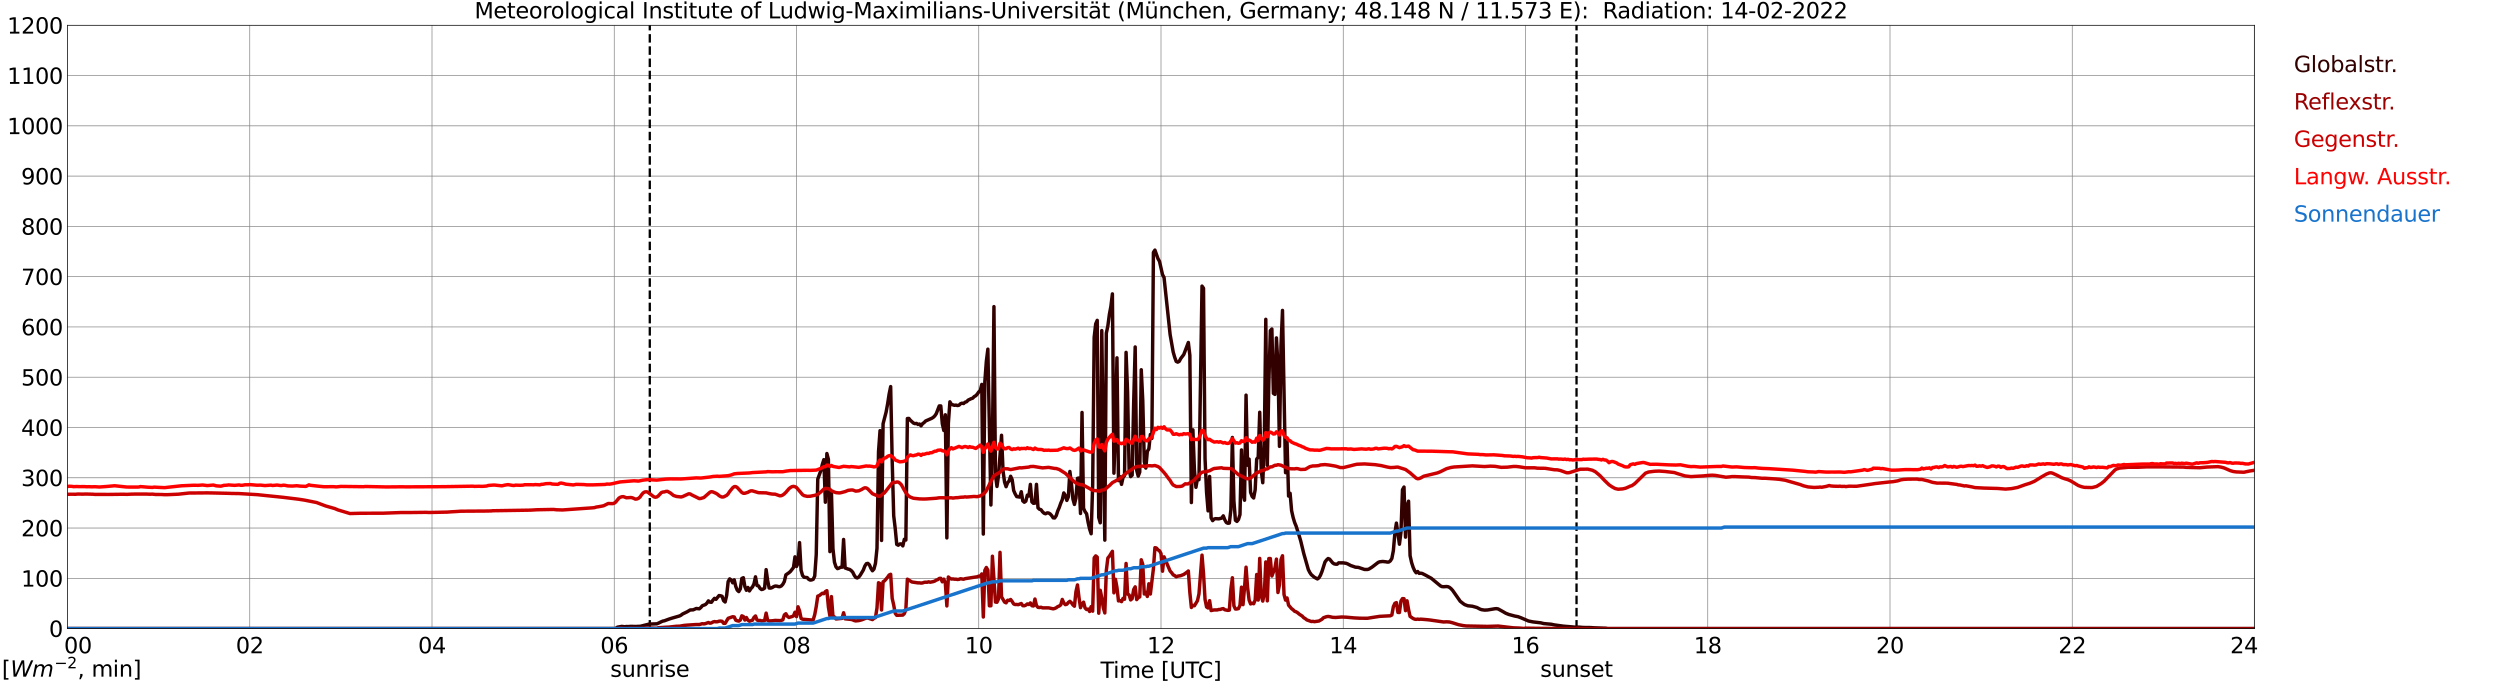 <?xml version="1.0" encoding="utf-8" standalone="no"?>
<!DOCTYPE svg PUBLIC "-//W3C//DTD SVG 1.1//EN"
  "http://www.w3.org/Graphics/SVG/1.1/DTD/svg11.dtd">
<svg xmlns:xlink="http://www.w3.org/1999/xlink" width="1085.4pt" height="296.64pt" viewBox="0 0 1085.4 296.64" xmlns="http://www.w3.org/2000/svg" version="1.1">
 <defs>
  <style type="text/css">*{stroke-linejoin: round; stroke-linecap: butt}</style>
 </defs>
 <g id="figure_1">
  <g id="patch_1">
   <path d="M 0 296.64 
L 1085.4 296.64 
L 1085.4 0 
L 0 0 
z
" style="fill: #ffffff"/>
  </g>
  <g id="axes_1">
   <g id="patch_2">
    <path d="M 29.306 272.909 
L 978.814 272.909 
L 978.814 10.976 
L 29.306 10.976 
z
" style="fill: #ffffff"/>
   </g>
   <g id="patch_3">
    <path d="M 978.814 272.909 
L 978.814 272.909 
L 978.814 10.976 
L 978.814 10.976 
z
" clip-path="url(#pd1531c33ad)" style="fill: #d3d3d3; opacity: 0.25; stroke: #d3d3d3; stroke-linejoin: miter"/>
   </g>
   <g id="matplotlib.axis_1">
    <g id="xtick_1">
     <g id="line2d_1">
      <path d="M 29.306 272.909 
L 29.306 10.976 
" clip-path="url(#pd1531c33ad)" style="fill: none; stroke: #808080; stroke-width: 0.3; stroke-linecap: square"/>
     </g>
     <g id="line2d_2"/>
     <g id="text_1">
      <!--    00 -->
      <g transform="translate(18.733 283.627) scale(0.095 -0.095)">
       <defs>
        <path id="DejaVuSans-20" transform="scale(0.016)"/>
        <path id="DejaVuSans-30" d="M 2034 4250 
Q 1547 4250 1301 3770 
Q 1056 3291 1056 2328 
Q 1056 1369 1301 889 
Q 1547 409 2034 409 
Q 2525 409 2770 889 
Q 3016 1369 3016 2328 
Q 3016 3291 2770 3770 
Q 2525 4250 2034 4250 
z
M 2034 4750 
Q 2819 4750 3233 4129 
Q 3647 3509 3647 2328 
Q 3647 1150 3233 529 
Q 2819 -91 2034 -91 
Q 1250 -91 836 529 
Q 422 1150 422 2328 
Q 422 3509 836 4129 
Q 1250 4750 2034 4750 
z
" transform="scale(0.016)"/>
       </defs>
       <use xlink:href="#DejaVuSans-20"/>
       <use xlink:href="#DejaVuSans-20" transform="translate(31.787 0)"/>
       <use xlink:href="#DejaVuSans-20" transform="translate(63.574 0)"/>
       <use xlink:href="#DejaVuSans-30" transform="translate(95.361 0)"/>
       <use xlink:href="#DejaVuSans-30" transform="translate(158.984 0)"/>
      </g>
     </g>
    </g>
    <g id="xtick_2">
     <g id="line2d_3">
      <path d="M 108.431 272.909 
L 108.431 10.976 
" clip-path="url(#pd1531c33ad)" style="fill: none; stroke: #808080; stroke-width: 0.3; stroke-linecap: square"/>
     </g>
     <g id="line2d_4"/>
     <g id="text_2">
      <!-- 02 -->
      <g transform="translate(102.387 283.627) scale(0.095 -0.095)">
       <defs>
        <path id="DejaVuSans-32" d="M 1228 531 
L 3431 531 
L 3431 0 
L 469 0 
L 469 531 
Q 828 903 1448 1529 
Q 2069 2156 2228 2338 
Q 2531 2678 2651 2914 
Q 2772 3150 2772 3378 
Q 2772 3750 2511 3984 
Q 2250 4219 1831 4219 
Q 1534 4219 1204 4116 
Q 875 4013 500 3803 
L 500 4441 
Q 881 4594 1212 4672 
Q 1544 4750 1819 4750 
Q 2544 4750 2975 4387 
Q 3406 4025 3406 3419 
Q 3406 3131 3298 2873 
Q 3191 2616 2906 2266 
Q 2828 2175 2409 1742 
Q 1991 1309 1228 531 
z
" transform="scale(0.016)"/>
       </defs>
       <use xlink:href="#DejaVuSans-30"/>
       <use xlink:href="#DejaVuSans-32" transform="translate(63.623 0)"/>
      </g>
     </g>
    </g>
    <g id="xtick_3">
     <g id="line2d_5">
      <path d="M 187.557 272.909 
L 187.557 10.976 
" clip-path="url(#pd1531c33ad)" style="fill: none; stroke: #808080; stroke-width: 0.3; stroke-linecap: square"/>
     </g>
     <g id="line2d_6"/>
     <g id="text_3">
      <!-- 04 -->
      <g transform="translate(181.513 283.627) scale(0.095 -0.095)">
       <defs>
        <path id="DejaVuSans-34" d="M 2419 4116 
L 825 1625 
L 2419 1625 
L 2419 4116 
z
M 2253 4666 
L 3047 4666 
L 3047 1625 
L 3713 1625 
L 3713 1100 
L 3047 1100 
L 3047 0 
L 2419 0 
L 2419 1100 
L 313 1100 
L 313 1709 
L 2253 4666 
z
" transform="scale(0.016)"/>
       </defs>
       <use xlink:href="#DejaVuSans-30"/>
       <use xlink:href="#DejaVuSans-34" transform="translate(63.623 0)"/>
      </g>
     </g>
    </g>
    <g id="xtick_4">
     <g id="line2d_7">
      <path d="M 266.683 272.909 
L 266.683 10.976 
" clip-path="url(#pd1531c33ad)" style="fill: none; stroke: #808080; stroke-width: 0.3; stroke-linecap: square"/>
     </g>
     <g id="line2d_8"/>
     <g id="text_4">
      <!-- 06 -->
      <g transform="translate(260.638 283.627) scale(0.095 -0.095)">
       <defs>
        <path id="DejaVuSans-36" d="M 2113 2584 
Q 1688 2584 1439 2293 
Q 1191 2003 1191 1497 
Q 1191 994 1439 701 
Q 1688 409 2113 409 
Q 2538 409 2786 701 
Q 3034 994 3034 1497 
Q 3034 2003 2786 2293 
Q 2538 2584 2113 2584 
z
M 3366 4563 
L 3366 3988 
Q 3128 4100 2886 4159 
Q 2644 4219 2406 4219 
Q 1781 4219 1451 3797 
Q 1122 3375 1075 2522 
Q 1259 2794 1537 2939 
Q 1816 3084 2150 3084 
Q 2853 3084 3261 2657 
Q 3669 2231 3669 1497 
Q 3669 778 3244 343 
Q 2819 -91 2113 -91 
Q 1303 -91 875 529 
Q 447 1150 447 2328 
Q 447 3434 972 4092 
Q 1497 4750 2381 4750 
Q 2619 4750 2861 4703 
Q 3103 4656 3366 4563 
z
" transform="scale(0.016)"/>
       </defs>
       <use xlink:href="#DejaVuSans-30"/>
       <use xlink:href="#DejaVuSans-36" transform="translate(63.623 0)"/>
      </g>
     </g>
    </g>
    <g id="xtick_5">
     <g id="line2d_9">
      <path d="M 345.808 272.909 
L 345.808 10.976 
" clip-path="url(#pd1531c33ad)" style="fill: none; stroke: #808080; stroke-width: 0.3; stroke-linecap: square"/>
     </g>
     <g id="line2d_10"/>
     <g id="text_5">
      <!-- 08 -->
      <g transform="translate(339.764 283.627) scale(0.095 -0.095)">
       <defs>
        <path id="DejaVuSans-38" d="M 2034 2216 
Q 1584 2216 1326 1975 
Q 1069 1734 1069 1313 
Q 1069 891 1326 650 
Q 1584 409 2034 409 
Q 2484 409 2743 651 
Q 3003 894 3003 1313 
Q 3003 1734 2745 1975 
Q 2488 2216 2034 2216 
z
M 1403 2484 
Q 997 2584 770 2862 
Q 544 3141 544 3541 
Q 544 4100 942 4425 
Q 1341 4750 2034 4750 
Q 2731 4750 3128 4425 
Q 3525 4100 3525 3541 
Q 3525 3141 3298 2862 
Q 3072 2584 2669 2484 
Q 3125 2378 3379 2068 
Q 3634 1759 3634 1313 
Q 3634 634 3220 271 
Q 2806 -91 2034 -91 
Q 1263 -91 848 271 
Q 434 634 434 1313 
Q 434 1759 690 2068 
Q 947 2378 1403 2484 
z
M 1172 3481 
Q 1172 3119 1398 2916 
Q 1625 2713 2034 2713 
Q 2441 2713 2670 2916 
Q 2900 3119 2900 3481 
Q 2900 3844 2670 4047 
Q 2441 4250 2034 4250 
Q 1625 4250 1398 4047 
Q 1172 3844 1172 3481 
z
" transform="scale(0.016)"/>
       </defs>
       <use xlink:href="#DejaVuSans-30"/>
       <use xlink:href="#DejaVuSans-38" transform="translate(63.623 0)"/>
      </g>
     </g>
    </g>
    <g id="xtick_6">
     <g id="line2d_11">
      <path d="M 424.934 272.909 
L 424.934 10.976 
" clip-path="url(#pd1531c33ad)" style="fill: none; stroke: #808080; stroke-width: 0.3; stroke-linecap: square"/>
     </g>
     <g id="line2d_12"/>
     <g id="text_6">
      <!-- 10 -->
      <g transform="translate(418.89 283.627) scale(0.095 -0.095)">
       <defs>
        <path id="DejaVuSans-31" d="M 794 531 
L 1825 531 
L 1825 4091 
L 703 3866 
L 703 4441 
L 1819 4666 
L 2450 4666 
L 2450 531 
L 3481 531 
L 3481 0 
L 794 0 
L 794 531 
z
" transform="scale(0.016)"/>
       </defs>
       <use xlink:href="#DejaVuSans-31"/>
       <use xlink:href="#DejaVuSans-30" transform="translate(63.623 0)"/>
      </g>
     </g>
    </g>
    <g id="xtick_7">
     <g id="line2d_13">
      <path d="M 504.06 272.909 
L 504.06 10.976 
" clip-path="url(#pd1531c33ad)" style="fill: none; stroke: #808080; stroke-width: 0.3; stroke-linecap: square"/>
     </g>
     <g id="line2d_14"/>
     <g id="text_7">
      <!-- 12 -->
      <g transform="translate(498.015 283.627) scale(0.095 -0.095)">
       <use xlink:href="#DejaVuSans-31"/>
       <use xlink:href="#DejaVuSans-32" transform="translate(63.623 0)"/>
      </g>
     </g>
    </g>
    <g id="xtick_8">
     <g id="line2d_15">
      <path d="M 583.185 272.909 
L 583.185 10.976 
" clip-path="url(#pd1531c33ad)" style="fill: none; stroke: #808080; stroke-width: 0.3; stroke-linecap: square"/>
     </g>
     <g id="line2d_16"/>
     <g id="text_8">
      <!-- 14 -->
      <g transform="translate(577.141 283.627) scale(0.095 -0.095)">
       <use xlink:href="#DejaVuSans-31"/>
       <use xlink:href="#DejaVuSans-34" transform="translate(63.623 0)"/>
      </g>
     </g>
    </g>
    <g id="xtick_9">
     <g id="line2d_17">
      <path d="M 662.311 272.909 
L 662.311 10.976 
" clip-path="url(#pd1531c33ad)" style="fill: none; stroke: #808080; stroke-width: 0.3; stroke-linecap: square"/>
     </g>
     <g id="line2d_18"/>
     <g id="text_9">
      <!-- 16 -->
      <g transform="translate(656.267 283.627) scale(0.095 -0.095)">
       <use xlink:href="#DejaVuSans-31"/>
       <use xlink:href="#DejaVuSans-36" transform="translate(63.623 0)"/>
      </g>
     </g>
    </g>
    <g id="xtick_10">
     <g id="line2d_19">
      <path d="M 741.437 272.909 
L 741.437 10.976 
" clip-path="url(#pd1531c33ad)" style="fill: none; stroke: #808080; stroke-width: 0.3; stroke-linecap: square"/>
     </g>
     <g id="line2d_20"/>
     <g id="text_10">
      <!-- 18 -->
      <g transform="translate(735.392 283.627) scale(0.095 -0.095)">
       <use xlink:href="#DejaVuSans-31"/>
       <use xlink:href="#DejaVuSans-38" transform="translate(63.623 0)"/>
      </g>
     </g>
    </g>
    <g id="xtick_11">
     <g id="line2d_21">
      <path d="M 820.562 272.909 
L 820.562 10.976 
" clip-path="url(#pd1531c33ad)" style="fill: none; stroke: #808080; stroke-width: 0.3; stroke-linecap: square"/>
     </g>
     <g id="line2d_22"/>
     <g id="text_11">
      <!-- 20 -->
      <g transform="translate(814.518 283.627) scale(0.095 -0.095)">
       <use xlink:href="#DejaVuSans-32"/>
       <use xlink:href="#DejaVuSans-30" transform="translate(63.623 0)"/>
      </g>
     </g>
    </g>
    <g id="xtick_12">
     <g id="line2d_23">
      <path d="M 899.688 272.909 
L 899.688 10.976 
" clip-path="url(#pd1531c33ad)" style="fill: none; stroke: #808080; stroke-width: 0.3; stroke-linecap: square"/>
     </g>
     <g id="line2d_24"/>
     <g id="text_12">
      <!-- 22 -->
      <g transform="translate(893.644 283.627) scale(0.095 -0.095)">
       <use xlink:href="#DejaVuSans-32"/>
       <use xlink:href="#DejaVuSans-32" transform="translate(63.623 0)"/>
      </g>
     </g>
    </g>
    <g id="xtick_13">
     <g id="line2d_25">
      <path d="M 978.814 272.909 
L 978.814 10.976 
" clip-path="url(#pd1531c33ad)" style="fill: none; stroke: #808080; stroke-width: 0.3; stroke-linecap: square"/>
     </g>
     <g id="line2d_26"/>
     <g id="text_13">
      <!-- 24    -->
      <g transform="translate(968.241 283.627) scale(0.095 -0.095)">
       <use xlink:href="#DejaVuSans-32"/>
       <use xlink:href="#DejaVuSans-34" transform="translate(63.623 0)"/>
       <use xlink:href="#DejaVuSans-20" transform="translate(127.246 0)"/>
       <use xlink:href="#DejaVuSans-20" transform="translate(159.033 0)"/>
       <use xlink:href="#DejaVuSans-20" transform="translate(190.82 0)"/>
      </g>
     </g>
    </g>
    <g id="text_14">
     <!-- Time [UTC] -->
     <g transform="translate(477.806 294.322) scale(0.095 -0.095)">
      <defs>
       <path id="DejaVuSans-54" d="M -19 4666 
L 3928 4666 
L 3928 4134 
L 2272 4134 
L 2272 0 
L 1638 0 
L 1638 4134 
L -19 4134 
L -19 4666 
z
" transform="scale(0.016)"/>
       <path id="DejaVuSans-69" d="M 603 3500 
L 1178 3500 
L 1178 0 
L 603 0 
L 603 3500 
z
M 603 4863 
L 1178 4863 
L 1178 4134 
L 603 4134 
L 603 4863 
z
" transform="scale(0.016)"/>
       <path id="DejaVuSans-6d" d="M 3328 2828 
Q 3544 3216 3844 3400 
Q 4144 3584 4550 3584 
Q 5097 3584 5394 3201 
Q 5691 2819 5691 2113 
L 5691 0 
L 5113 0 
L 5113 2094 
Q 5113 2597 4934 2840 
Q 4756 3084 4391 3084 
Q 3944 3084 3684 2787 
Q 3425 2491 3425 1978 
L 3425 0 
L 2847 0 
L 2847 2094 
Q 2847 2600 2669 2842 
Q 2491 3084 2119 3084 
Q 1678 3084 1418 2786 
Q 1159 2488 1159 1978 
L 1159 0 
L 581 0 
L 581 3500 
L 1159 3500 
L 1159 2956 
Q 1356 3278 1631 3431 
Q 1906 3584 2284 3584 
Q 2666 3584 2933 3390 
Q 3200 3197 3328 2828 
z
" transform="scale(0.016)"/>
       <path id="DejaVuSans-65" d="M 3597 1894 
L 3597 1613 
L 953 1613 
Q 991 1019 1311 708 
Q 1631 397 2203 397 
Q 2534 397 2845 478 
Q 3156 559 3463 722 
L 3463 178 
Q 3153 47 2828 -22 
Q 2503 -91 2169 -91 
Q 1331 -91 842 396 
Q 353 884 353 1716 
Q 353 2575 817 3079 
Q 1281 3584 2069 3584 
Q 2775 3584 3186 3129 
Q 3597 2675 3597 1894 
z
M 3022 2063 
Q 3016 2534 2758 2815 
Q 2500 3097 2075 3097 
Q 1594 3097 1305 2825 
Q 1016 2553 972 2059 
L 3022 2063 
z
" transform="scale(0.016)"/>
       <path id="DejaVuSans-5b" d="M 550 4863 
L 1875 4863 
L 1875 4416 
L 1125 4416 
L 1125 -397 
L 1875 -397 
L 1875 -844 
L 550 -844 
L 550 4863 
z
" transform="scale(0.016)"/>
       <path id="DejaVuSans-55" d="M 556 4666 
L 1191 4666 
L 1191 1831 
Q 1191 1081 1462 751 
Q 1734 422 2344 422 
Q 2950 422 3222 751 
Q 3494 1081 3494 1831 
L 3494 4666 
L 4128 4666 
L 4128 1753 
Q 4128 841 3676 375 
Q 3225 -91 2344 -91 
Q 1459 -91 1007 375 
Q 556 841 556 1753 
L 556 4666 
z
" transform="scale(0.016)"/>
       <path id="DejaVuSans-43" d="M 4122 4306 
L 4122 3641 
Q 3803 3938 3442 4084 
Q 3081 4231 2675 4231 
Q 1875 4231 1450 3742 
Q 1025 3253 1025 2328 
Q 1025 1406 1450 917 
Q 1875 428 2675 428 
Q 3081 428 3442 575 
Q 3803 722 4122 1019 
L 4122 359 
Q 3791 134 3420 21 
Q 3050 -91 2638 -91 
Q 1578 -91 968 557 
Q 359 1206 359 2328 
Q 359 3453 968 4101 
Q 1578 4750 2638 4750 
Q 3056 4750 3426 4639 
Q 3797 4528 4122 4306 
z
" transform="scale(0.016)"/>
       <path id="DejaVuSans-5d" d="M 1947 4863 
L 1947 -844 
L 622 -844 
L 622 -397 
L 1369 -397 
L 1369 4416 
L 622 4416 
L 622 4863 
L 1947 4863 
z
" transform="scale(0.016)"/>
      </defs>
      <use xlink:href="#DejaVuSans-54"/>
      <use xlink:href="#DejaVuSans-69" transform="translate(57.959 0)"/>
      <use xlink:href="#DejaVuSans-6d" transform="translate(85.742 0)"/>
      <use xlink:href="#DejaVuSans-65" transform="translate(183.154 0)"/>
      <use xlink:href="#DejaVuSans-20" transform="translate(244.678 0)"/>
      <use xlink:href="#DejaVuSans-5b" transform="translate(276.465 0)"/>
      <use xlink:href="#DejaVuSans-55" transform="translate(315.479 0)"/>
      <use xlink:href="#DejaVuSans-54" transform="translate(388.672 0)"/>
      <use xlink:href="#DejaVuSans-43" transform="translate(443.881 0)"/>
      <use xlink:href="#DejaVuSans-5d" transform="translate(513.705 0)"/>
     </g>
    </g>
   </g>
   <g id="matplotlib.axis_2">
    <g id="ytick_1">
     <g id="line2d_27">
      <path d="M 29.306 272.909 
L 978.814 272.909 
" clip-path="url(#pd1531c33ad)" style="fill: none; stroke: #808080; stroke-width: 0.3; stroke-linecap: square"/>
     </g>
     <g id="line2d_28"/>
     <g id="text_15">
      <!-- 0 -->
      <g transform="translate(21.261 276.518) scale(0.095 -0.095)">
       <use xlink:href="#DejaVuSans-30"/>
      </g>
     </g>
    </g>
    <g id="ytick_2">
     <g id="line2d_29">
      <path d="M 29.306 251.081 
L 978.814 251.081 
" clip-path="url(#pd1531c33ad)" style="fill: none; stroke: #808080; stroke-width: 0.3; stroke-linecap: square"/>
     </g>
     <g id="line2d_30"/>
     <g id="text_16">
      <!-- 100 -->
      <g transform="translate(9.173 254.69) scale(0.095 -0.095)">
       <use xlink:href="#DejaVuSans-31"/>
       <use xlink:href="#DejaVuSans-30" transform="translate(63.623 0)"/>
       <use xlink:href="#DejaVuSans-30" transform="translate(127.246 0)"/>
      </g>
     </g>
    </g>
    <g id="ytick_3">
     <g id="line2d_31">
      <path d="M 29.306 229.253 
L 978.814 229.253 
" clip-path="url(#pd1531c33ad)" style="fill: none; stroke: #808080; stroke-width: 0.3; stroke-linecap: square"/>
     </g>
     <g id="line2d_32"/>
     <g id="text_17">
      <!-- 200 -->
      <g transform="translate(9.173 232.863) scale(0.095 -0.095)">
       <use xlink:href="#DejaVuSans-32"/>
       <use xlink:href="#DejaVuSans-30" transform="translate(63.623 0)"/>
       <use xlink:href="#DejaVuSans-30" transform="translate(127.246 0)"/>
      </g>
     </g>
    </g>
    <g id="ytick_4">
     <g id="line2d_33">
      <path d="M 29.306 207.426 
L 978.814 207.426 
" clip-path="url(#pd1531c33ad)" style="fill: none; stroke: #808080; stroke-width: 0.3; stroke-linecap: square"/>
     </g>
     <g id="line2d_34"/>
     <g id="text_18">
      <!-- 300 -->
      <g transform="translate(9.173 211.035) scale(0.095 -0.095)">
       <defs>
        <path id="DejaVuSans-33" d="M 2597 2516 
Q 3050 2419 3304 2112 
Q 3559 1806 3559 1356 
Q 3559 666 3084 287 
Q 2609 -91 1734 -91 
Q 1441 -91 1130 -33 
Q 819 25 488 141 
L 488 750 
Q 750 597 1062 519 
Q 1375 441 1716 441 
Q 2309 441 2620 675 
Q 2931 909 2931 1356 
Q 2931 1769 2642 2001 
Q 2353 2234 1838 2234 
L 1294 2234 
L 1294 2753 
L 1863 2753 
Q 2328 2753 2575 2939 
Q 2822 3125 2822 3475 
Q 2822 3834 2567 4026 
Q 2313 4219 1838 4219 
Q 1578 4219 1281 4162 
Q 984 4106 628 3988 
L 628 4550 
Q 988 4650 1302 4700 
Q 1616 4750 1894 4750 
Q 2613 4750 3031 4423 
Q 3450 4097 3450 3541 
Q 3450 3153 3228 2886 
Q 3006 2619 2597 2516 
z
" transform="scale(0.016)"/>
       </defs>
       <use xlink:href="#DejaVuSans-33"/>
       <use xlink:href="#DejaVuSans-30" transform="translate(63.623 0)"/>
       <use xlink:href="#DejaVuSans-30" transform="translate(127.246 0)"/>
      </g>
     </g>
    </g>
    <g id="ytick_5">
     <g id="line2d_35">
      <path d="M 29.306 185.598 
L 978.814 185.598 
" clip-path="url(#pd1531c33ad)" style="fill: none; stroke: #808080; stroke-width: 0.3; stroke-linecap: square"/>
     </g>
     <g id="line2d_36"/>
     <g id="text_19">
      <!-- 400 -->
      <g transform="translate(9.173 189.207) scale(0.095 -0.095)">
       <use xlink:href="#DejaVuSans-34"/>
       <use xlink:href="#DejaVuSans-30" transform="translate(63.623 0)"/>
       <use xlink:href="#DejaVuSans-30" transform="translate(127.246 0)"/>
      </g>
     </g>
    </g>
    <g id="ytick_6">
     <g id="line2d_37">
      <path d="M 29.306 163.77 
L 978.814 163.77 
" clip-path="url(#pd1531c33ad)" style="fill: none; stroke: #808080; stroke-width: 0.3; stroke-linecap: square"/>
     </g>
     <g id="line2d_38"/>
     <g id="text_20">
      <!-- 500 -->
      <g transform="translate(9.173 167.379) scale(0.095 -0.095)">
       <defs>
        <path id="DejaVuSans-35" d="M 691 4666 
L 3169 4666 
L 3169 4134 
L 1269 4134 
L 1269 2991 
Q 1406 3038 1543 3061 
Q 1681 3084 1819 3084 
Q 2600 3084 3056 2656 
Q 3513 2228 3513 1497 
Q 3513 744 3044 326 
Q 2575 -91 1722 -91 
Q 1428 -91 1123 -41 
Q 819 9 494 109 
L 494 744 
Q 775 591 1075 516 
Q 1375 441 1709 441 
Q 2250 441 2565 725 
Q 2881 1009 2881 1497 
Q 2881 1984 2565 2268 
Q 2250 2553 1709 2553 
Q 1456 2553 1204 2497 
Q 953 2441 691 2322 
L 691 4666 
z
" transform="scale(0.016)"/>
       </defs>
       <use xlink:href="#DejaVuSans-35"/>
       <use xlink:href="#DejaVuSans-30" transform="translate(63.623 0)"/>
       <use xlink:href="#DejaVuSans-30" transform="translate(127.246 0)"/>
      </g>
     </g>
    </g>
    <g id="ytick_7">
     <g id="line2d_39">
      <path d="M 29.306 141.942 
L 978.814 141.942 
" clip-path="url(#pd1531c33ad)" style="fill: none; stroke: #808080; stroke-width: 0.3; stroke-linecap: square"/>
     </g>
     <g id="line2d_40"/>
     <g id="text_21">
      <!-- 600 -->
      <g transform="translate(9.173 145.551) scale(0.095 -0.095)">
       <use xlink:href="#DejaVuSans-36"/>
       <use xlink:href="#DejaVuSans-30" transform="translate(63.623 0)"/>
       <use xlink:href="#DejaVuSans-30" transform="translate(127.246 0)"/>
      </g>
     </g>
    </g>
    <g id="ytick_8">
     <g id="line2d_41">
      <path d="M 29.306 120.114 
L 978.814 120.114 
" clip-path="url(#pd1531c33ad)" style="fill: none; stroke: #808080; stroke-width: 0.3; stroke-linecap: square"/>
     </g>
     <g id="line2d_42"/>
     <g id="text_22">
      <!-- 700 -->
      <g transform="translate(9.173 123.724) scale(0.095 -0.095)">
       <defs>
        <path id="DejaVuSans-37" d="M 525 4666 
L 3525 4666 
L 3525 4397 
L 1831 0 
L 1172 0 
L 2766 4134 
L 525 4134 
L 525 4666 
z
" transform="scale(0.016)"/>
       </defs>
       <use xlink:href="#DejaVuSans-37"/>
       <use xlink:href="#DejaVuSans-30" transform="translate(63.623 0)"/>
       <use xlink:href="#DejaVuSans-30" transform="translate(127.246 0)"/>
      </g>
     </g>
    </g>
    <g id="ytick_9">
     <g id="line2d_43">
      <path d="M 29.306 98.287 
L 978.814 98.287 
" clip-path="url(#pd1531c33ad)" style="fill: none; stroke: #808080; stroke-width: 0.3; stroke-linecap: square"/>
     </g>
     <g id="line2d_44"/>
     <g id="text_23">
      <!-- 800 -->
      <g transform="translate(9.173 101.896) scale(0.095 -0.095)">
       <use xlink:href="#DejaVuSans-38"/>
       <use xlink:href="#DejaVuSans-30" transform="translate(63.623 0)"/>
       <use xlink:href="#DejaVuSans-30" transform="translate(127.246 0)"/>
      </g>
     </g>
    </g>
    <g id="ytick_10">
     <g id="line2d_45">
      <path d="M 29.306 76.459 
L 978.814 76.459 
" clip-path="url(#pd1531c33ad)" style="fill: none; stroke: #808080; stroke-width: 0.3; stroke-linecap: square"/>
     </g>
     <g id="line2d_46"/>
     <g id="text_24">
      <!-- 900 -->
      <g transform="translate(9.173 80.068) scale(0.095 -0.095)">
       <defs>
        <path id="DejaVuSans-39" d="M 703 97 
L 703 672 
Q 941 559 1184 500 
Q 1428 441 1663 441 
Q 2288 441 2617 861 
Q 2947 1281 2994 2138 
Q 2813 1869 2534 1725 
Q 2256 1581 1919 1581 
Q 1219 1581 811 2004 
Q 403 2428 403 3163 
Q 403 3881 828 4315 
Q 1253 4750 1959 4750 
Q 2769 4750 3195 4129 
Q 3622 3509 3622 2328 
Q 3622 1225 3098 567 
Q 2575 -91 1691 -91 
Q 1453 -91 1209 -44 
Q 966 3 703 97 
z
M 1959 2075 
Q 2384 2075 2632 2365 
Q 2881 2656 2881 3163 
Q 2881 3666 2632 3958 
Q 2384 4250 1959 4250 
Q 1534 4250 1286 3958 
Q 1038 3666 1038 3163 
Q 1038 2656 1286 2365 
Q 1534 2075 1959 2075 
z
" transform="scale(0.016)"/>
       </defs>
       <use xlink:href="#DejaVuSans-39"/>
       <use xlink:href="#DejaVuSans-30" transform="translate(63.623 0)"/>
       <use xlink:href="#DejaVuSans-30" transform="translate(127.246 0)"/>
      </g>
     </g>
    </g>
    <g id="ytick_11">
     <g id="line2d_47">
      <path d="M 29.306 54.631 
L 978.814 54.631 
" clip-path="url(#pd1531c33ad)" style="fill: none; stroke: #808080; stroke-width: 0.3; stroke-linecap: square"/>
     </g>
     <g id="line2d_48"/>
     <g id="text_25">
      <!-- 1000 -->
      <g transform="translate(3.128 58.24) scale(0.095 -0.095)">
       <use xlink:href="#DejaVuSans-31"/>
       <use xlink:href="#DejaVuSans-30" transform="translate(63.623 0)"/>
       <use xlink:href="#DejaVuSans-30" transform="translate(127.246 0)"/>
       <use xlink:href="#DejaVuSans-30" transform="translate(190.869 0)"/>
      </g>
     </g>
    </g>
    <g id="ytick_12">
     <g id="line2d_49">
      <path d="M 29.306 32.803 
L 978.814 32.803 
" clip-path="url(#pd1531c33ad)" style="fill: none; stroke: #808080; stroke-width: 0.3; stroke-linecap: square"/>
     </g>
     <g id="line2d_50"/>
     <g id="text_26">
      <!-- 1100 -->
      <g transform="translate(3.128 36.413) scale(0.095 -0.095)">
       <use xlink:href="#DejaVuSans-31"/>
       <use xlink:href="#DejaVuSans-31" transform="translate(63.623 0)"/>
       <use xlink:href="#DejaVuSans-30" transform="translate(127.246 0)"/>
       <use xlink:href="#DejaVuSans-30" transform="translate(190.869 0)"/>
      </g>
     </g>
    </g>
    <g id="ytick_13">
     <g id="line2d_51">
      <path d="M 29.306 10.976 
L 978.814 10.976 
" clip-path="url(#pd1531c33ad)" style="fill: none; stroke: #808080; stroke-width: 0.3; stroke-linecap: square"/>
     </g>
     <g id="line2d_52"/>
     <g id="text_27">
      <!-- 1200 -->
      <g transform="translate(3.128 14.585) scale(0.095 -0.095)">
       <use xlink:href="#DejaVuSans-31"/>
       <use xlink:href="#DejaVuSans-32" transform="translate(63.623 0)"/>
       <use xlink:href="#DejaVuSans-30" transform="translate(127.246 0)"/>
       <use xlink:href="#DejaVuSans-30" transform="translate(190.869 0)"/>
      </g>
     </g>
    </g>
   </g>
   <g id="line2d_53">
    <path d="M 282.112 272.909 
L 282.112 10.976 
" clip-path="url(#pd1531c33ad)" style="fill: none; stroke-dasharray: 3.7,1.6; stroke-dashoffset: 0; stroke: #000000"/>
   </g>
   <g id="line2d_54">
    <path d="M 684.466 272.909 
L 684.466 10.976 
" clip-path="url(#pd1531c33ad)" style="fill: none; stroke-dasharray: 3.7,1.6; stroke-dashoffset: 0; stroke: #000000"/>
   </g>
   <g id="line2d_55">
    <path d="M 29.306 272.909 
L 267.342 272.909 
L 268.002 272.304 
L 269.98 271.959 
L 271.298 272.121 
L 271.958 272.001 
L 272.617 272.04 
L 273.936 271.94 
L 275.914 272.001 
L 277.233 271.94 
L 277.892 271.94 
L 281.849 270.946 
L 285.145 270.844 
L 285.805 270.582 
L 287.124 269.931 
L 287.783 269.648 
L 288.442 269.528 
L 290.42 268.796 
L 291.739 268.373 
L 295.036 267.419 
L 295.696 267.074 
L 296.355 266.568 
L 298.333 265.616 
L 299.652 264.826 
L 300.971 264.765 
L 302.289 264.178 
L 303.608 264.32 
L 304.267 263.772 
L 304.927 262.982 
L 306.246 262.495 
L 306.905 261.866 
L 307.564 260.873 
L 308.224 261.44 
L 308.883 261.482 
L 309.543 260.528 
L 310.202 259.779 
L 310.861 260.205 
L 312.18 258.564 
L 312.839 258.664 
L 313.499 258.887 
L 314.158 260.792 
L 314.818 261.36 
L 315.477 258.542 
L 316.136 252.482 
L 316.796 251.328 
L 317.455 251.814 
L 318.114 253.03 
L 318.774 251.753 
L 319.433 254.611 
L 320.093 256.232 
L 320.752 256.839 
L 321.411 255.685 
L 322.071 251.144 
L 322.73 250.821 
L 323.39 254.672 
L 324.049 256.272 
L 324.708 255.056 
L 325.368 256.555 
L 326.027 255.523 
L 326.686 254.833 
L 327.346 253.495 
L 328.005 250.435 
L 328.665 254.205 
L 329.324 254.368 
L 329.983 255.462 
L 330.643 255.949 
L 331.302 255.785 
L 331.961 255.32 
L 332.621 247.314 
L 333.28 252.037 
L 333.94 255.3 
L 334.599 255.32 
L 335.258 255.097 
L 335.918 254.672 
L 336.577 254.449 
L 337.236 254.469 
L 337.896 254.672 
L 338.555 254.711 
L 339.215 254.408 
L 339.874 253.679 
L 340.533 252.463 
L 341.193 249.584 
L 342.512 248.671 
L 343.171 248.104 
L 344.49 246.403 
L 345.149 241.761 
L 345.808 245.936 
L 346.468 244.537 
L 347.127 235.579 
L 347.787 247.558 
L 348.446 249.867 
L 349.105 250.638 
L 350.424 250.76 
L 351.083 251.489 
L 351.743 251.854 
L 352.402 251.773 
L 353.062 251.509 
L 353.721 250.112 
L 354.38 240.748 
L 355.04 208.017 
L 356.359 204.348 
L 357.018 201.652 
L 357.677 199.565 
L 358.337 218.049 
L 358.996 196.909 
L 359.655 199.423 
L 360.315 239.49 
L 360.974 213.529 
L 361.634 238.194 
L 362.293 244.111 
L 362.952 246.12 
L 363.612 246.868 
L 364.271 246.646 
L 364.93 246.281 
L 365.59 246.261 
L 366.249 234.221 
L 366.909 246.585 
L 368.227 247.071 
L 368.887 247.233 
L 369.546 247.7 
L 370.206 248.409 
L 370.865 249.726 
L 371.524 250.699 
L 372.184 250.922 
L 372.843 250.538 
L 373.502 249.686 
L 374.821 247.477 
L 375.481 245.753 
L 376.14 244.74 
L 376.799 244.598 
L 377.459 245.227 
L 378.118 246.726 
L 378.777 247.8 
L 379.437 247.071 
L 380.096 244.559 
L 380.756 238.052 
L 381.415 196.16 
L 382.074 186.979 
L 382.734 234.647 
L 383.393 184 
L 384.712 178.912 
L 385.371 175.326 
L 386.031 171.05 
L 386.69 167.847 
L 387.349 199.93 
L 388.009 223.905 
L 388.668 229.458 
L 389.328 236.349 
L 389.987 236.714 
L 390.646 236.168 
L 391.306 236.146 
L 391.965 236.998 
L 392.624 234.141 
L 393.284 234.466 
L 393.943 181.71 
L 394.603 181.669 
L 395.262 182.479 
L 396.581 183.675 
L 397.24 183.939 
L 397.899 183.817 
L 398.559 184.284 
L 399.218 184.1 
L 399.878 184.871 
L 400.537 183.958 
L 401.196 183.472 
L 401.856 182.784 
L 404.493 181.627 
L 405.153 181.223 
L 405.812 180.595 
L 406.471 179.643 
L 407.79 176.238 
L 408.45 176.238 
L 409.109 183.939 
L 409.768 186.899 
L 410.428 180.088 
L 411.087 233.534 
L 411.746 183.716 
L 412.406 174.455 
L 413.065 175.568 
L 414.384 175.974 
L 415.043 175.873 
L 415.703 176.074 
L 416.362 175.932 
L 417.022 175.284 
L 417.681 175.042 
L 418.34 175.203 
L 419 174.616 
L 419.659 174.433 
L 420.318 173.723 
L 421.637 173.095 
L 422.297 172.872 
L 422.956 172.185 
L 423.615 171.82 
L 424.275 171.13 
L 424.934 170.157 
L 425.593 169.57 
L 426.253 166.894 
L 426.912 231.87 
L 427.572 165.8 
L 428.231 156.862 
L 428.89 151.592 
L 430.209 219.245 
L 430.869 191.701 
L 431.528 133.128 
L 432.187 206.293 
L 432.847 211.197 
L 433.506 206.517 
L 434.825 188.985 
L 435.484 204.551 
L 436.144 209.314 
L 436.803 211.3 
L 437.462 209.578 
L 438.122 208.807 
L 438.781 206.779 
L 439.44 208.259 
L 440.1 212.961 
L 440.759 214.461 
L 441.419 215.596 
L 442.737 215.818 
L 443.397 213.489 
L 444.056 217.482 
L 444.716 218.049 
L 445.375 217.582 
L 446.034 214.967 
L 446.694 215.353 
L 447.353 210.307 
L 448.012 217.907 
L 448.672 218.514 
L 449.331 218.433 
L 449.991 210.287 
L 450.65 220.481 
L 451.309 221.109 
L 451.969 221.291 
L 452.628 222.203 
L 453.287 222.812 
L 453.947 223.054 
L 454.606 222.67 
L 455.266 222.731 
L 455.925 223.115 
L 456.584 223.844 
L 457.244 224.818 
L 457.903 224.879 
L 458.563 223.905 
L 459.222 221.858 
L 459.881 220.339 
L 460.541 218.453 
L 461.2 216.934 
L 461.859 214.015 
L 462.519 215.109 
L 463.178 217.259 
L 463.838 215.698 
L 464.497 204.693 
L 465.156 209.82 
L 465.816 216.65 
L 466.475 219.001 
L 467.134 216.205 
L 467.794 207.672 
L 468.453 207.53 
L 469.113 222.932 
L 469.772 179.076 
L 470.431 220.703 
L 471.091 222.142 
L 471.75 223.054 
L 472.409 226.763 
L 473.069 229.703 
L 473.728 231.729 
L 474.388 210.752 
L 475.047 146.423 
L 475.706 140.648 
L 476.366 139.087 
L 477.025 224.656 
L 477.685 226.985 
L 478.344 143.527 
L 479.003 193.403 
L 479.663 234.505 
L 480.322 144.662 
L 480.981 141.541 
L 481.641 136.533 
L 482.3 133.047 
L 482.96 127.597 
L 483.619 205.441 
L 484.278 185.906 
L 484.938 155.362 
L 485.597 208.665 
L 486.256 206.963 
L 486.916 210.287 
L 487.575 207.286 
L 488.235 206.476 
L 488.894 152.991 
L 489.553 170.198 
L 490.213 203.903 
L 490.872 206.921 
L 491.532 206.314 
L 492.191 174.859 
L 492.85 150.641 
L 493.51 204.186 
L 494.169 206.699 
L 494.828 204.976 
L 495.488 160.531 
L 496.147 173.988 
L 496.807 200.456 
L 497.466 203.213 
L 498.125 195.957 
L 498.785 194.903 
L 499.444 188.641 
L 500.103 190.323 
L 500.763 109.578 
L 501.422 108.585 
L 502.741 112.294 
L 503.4 113.45 
L 504.719 119.246 
L 505.379 120.462 
L 508.016 145.249 
L 509.335 152.769 
L 509.994 155.078 
L 510.654 156.903 
L 511.313 157.226 
L 511.972 156.903 
L 512.632 155.646 
L 513.95 153.923 
L 515.929 148.694 
L 516.588 154.268 
L 517.247 218.191 
L 517.907 186.615 
L 518.566 203.942 
L 519.226 211.564 
L 519.885 207.792 
L 520.544 208.259 
L 521.863 124.212 
L 522.522 125.163 
L 523.182 199.079 
L 523.841 213.751 
L 524.501 221.797 
L 525.16 206.86 
L 525.819 224.818 
L 526.479 226.034 
L 527.138 225.324 
L 527.797 225.182 
L 529.116 225.263 
L 530.435 224.94 
L 531.094 223.967 
L 531.754 225.669 
L 532.413 226.843 
L 533.073 227.188 
L 533.732 227.088 
L 534.391 221.393 
L 535.051 189.937 
L 535.71 217.44 
L 536.369 225.872 
L 537.029 226.379 
L 537.688 225.567 
L 538.348 223.399 
L 539.007 195.348 
L 539.666 214.541 
L 540.326 217.176 
L 540.985 171.556 
L 541.644 201.997 
L 542.304 199.321 
L 542.963 213.773 
L 543.623 215.535 
L 544.282 216.205 
L 544.941 212.677 
L 545.601 199.301 
L 546.26 198.511 
L 546.919 178.993 
L 547.579 204.206 
L 548.238 209.578 
L 548.898 193.019 
L 549.557 138.642 
L 550.216 202.038 
L 550.876 166.226 
L 551.535 143.566 
L 552.195 142.837 
L 552.854 170.785 
L 553.513 171.231 
L 554.173 146.707 
L 554.832 158.544 
L 555.491 193.79 
L 556.151 150.296 
L 556.81 134.77 
L 558.129 205.219 
L 558.788 191.904 
L 559.448 215.373 
L 560.107 214.177 
L 560.766 221.758 
L 561.426 224.676 
L 562.085 226.865 
L 562.745 228.465 
L 564.063 232.641 
L 564.723 234.87 
L 566.042 240.322 
L 568.02 247.274 
L 568.679 248.571 
L 569.338 249.523 
L 570.657 250.638 
L 571.976 251.347 
L 572.635 250.861 
L 573.295 249.747 
L 573.954 248.104 
L 575.273 243.97 
L 575.932 243.118 
L 576.592 242.492 
L 577.251 242.734 
L 578.57 244.356 
L 579.229 244.801 
L 579.889 244.943 
L 580.548 244.943 
L 581.207 244.356 
L 583.185 244.376 
L 584.504 244.579 
L 585.164 244.862 
L 586.482 245.552 
L 587.801 245.997 
L 588.46 246.24 
L 589.779 246.342 
L 592.417 247.233 
L 593.736 247.252 
L 594.395 247.03 
L 595.714 246.2 
L 598.351 244.173 
L 599.011 243.908 
L 600.329 243.767 
L 601.648 243.908 
L 602.307 244.031 
L 602.967 244.011 
L 603.626 243.524 
L 604.286 242.47 
L 604.945 239.065 
L 605.604 231.425 
L 606.264 227.108 
L 607.582 236.269 
L 608.242 231.061 
L 608.901 212.638 
L 609.561 211.461 
L 610.22 233.208 
L 610.879 219.771 
L 611.539 217.602 
L 612.198 241.235 
L 612.858 244.234 
L 613.517 246.281 
L 614.176 247.761 
L 614.836 248.671 
L 615.495 248.126 
L 616.154 248.935 
L 616.814 248.855 
L 617.473 248.977 
L 618.792 249.645 
L 621.429 251.083 
L 625.386 254.368 
L 626.045 254.672 
L 626.705 254.733 
L 628.023 254.652 
L 628.683 254.733 
L 629.342 255.036 
L 630.001 255.584 
L 630.661 256.313 
L 633.958 261.034 
L 635.276 262.069 
L 635.936 262.514 
L 637.255 263.001 
L 639.233 263.204 
L 641.211 263.752 
L 642.53 264.44 
L 643.189 264.684 
L 644.508 264.885 
L 645.827 264.826 
L 649.123 264.278 
L 649.783 264.258 
L 650.442 264.379 
L 652.42 265.474 
L 653.739 266.245 
L 655.058 266.771 
L 657.695 267.48 
L 659.014 267.723 
L 660.333 268.209 
L 663.63 269.628 
L 665.608 270.014 
L 668.905 270.399 
L 670.224 270.724 
L 673.521 271.027 
L 674.839 271.311 
L 678.796 271.859 
L 682.752 272.182 
L 684.071 272.304 
L 685.389 272.263 
L 687.368 272.426 
L 690.664 272.466 
L 691.983 272.568 
L 697.258 272.769 
L 697.918 272.909 
L 978.154 272.909 
L 978.154 272.909 
" clip-path="url(#pd1531c33ad)" style="fill: none; stroke: #330000; stroke-width: 1.5; stroke-linecap: square"/>
   </g>
   <g id="line2d_56">
    <path d="M 29.306 272.909 
L 268.002 272.909 
L 269.32 272.701 
L 269.98 272.701 
L 270.639 272.843 
L 272.617 272.904 
L 273.277 272.763 
L 275.255 272.763 
L 275.914 272.843 
L 276.573 272.782 
L 277.892 272.843 
L 281.189 272.601 
L 285.145 272.763 
L 285.805 272.54 
L 289.102 272.317 
L 290.42 272.256 
L 293.717 271.892 
L 295.036 271.87 
L 297.014 271.527 
L 298.333 271.405 
L 302.289 271.141 
L 303.608 271.16 
L 304.927 270.776 
L 305.586 270.877 
L 306.246 270.757 
L 307.564 270.27 
L 308.224 270.573 
L 308.883 270.431 
L 309.543 270.047 
L 310.202 269.864 
L 310.861 269.966 
L 311.521 269.925 
L 312.18 269.702 
L 312.839 269.641 
L 313.499 269.742 
L 314.158 270.615 
L 314.818 270.634 
L 316.136 268.445 
L 318.114 267.757 
L 318.774 267.858 
L 319.433 269.257 
L 320.093 269.519 
L 320.752 269.661 
L 321.411 269.216 
L 322.071 267.371 
L 322.73 267.655 
L 323.39 269.196 
L 324.049 268.1 
L 324.708 269.257 
L 325.368 269.702 
L 326.686 269.277 
L 327.346 268.061 
L 328.005 267.432 
L 328.665 269.174 
L 329.324 269.438 
L 329.983 269.357 
L 330.643 269.6 
L 331.961 269.419 
L 332.621 266.197 
L 333.28 269.316 
L 333.94 269.6 
L 335.258 269.519 
L 336.577 269.357 
L 338.555 269.438 
L 339.215 269.357 
L 339.874 269.093 
L 340.533 266.965 
L 341.193 266.459 
L 341.852 267.574 
L 342.512 268.08 
L 343.83 267.696 
L 344.49 267.413 
L 345.149 265.81 
L 345.808 267.716 
L 346.468 263.44 
L 347.127 265.182 
L 347.787 268.467 
L 348.446 268.831 
L 352.402 269.174 
L 353.062 269.093 
L 353.721 266.865 
L 354.38 263.318 
L 355.04 258.819 
L 355.699 258.575 
L 357.018 257.562 
L 357.677 257.745 
L 358.337 256.852 
L 358.996 256.446 
L 359.655 263.521 
L 360.315 267.432 
L 360.974 259.022 
L 361.634 267.493 
L 362.293 267.858 
L 362.952 268.729 
L 365.59 268.467 
L 366.249 266.033 
L 366.909 268.668 
L 369.546 268.932 
L 370.206 269.115 
L 370.865 269.419 
L 371.524 269.58 
L 372.843 269.438 
L 374.162 269.093 
L 376.14 268.325 
L 376.799 268.325 
L 378.777 268.993 
L 379.437 268.467 
L 380.096 268.122 
L 380.756 263.905 
L 381.415 253.002 
L 382.074 253.386 
L 382.734 264.837 
L 383.393 252.596 
L 384.053 252.17 
L 385.371 250.59 
L 386.031 249.638 
L 386.69 249.333 
L 387.349 259.771 
L 388.009 262.689 
L 388.668 266.278 
L 389.328 267.148 
L 391.965 267.048 
L 392.624 266.398 
L 393.284 264.695 
L 393.943 251.461 
L 395.921 252.677 
L 398.559 253.063 
L 399.218 253.043 
L 399.878 253.163 
L 400.537 253.083 
L 401.196 252.84 
L 401.856 252.76 
L 402.515 252.799 
L 403.175 252.596 
L 403.834 252.779 
L 405.153 252.515 
L 405.812 252.292 
L 406.471 251.867 
L 407.131 251.644 
L 407.79 251.118 
L 408.45 251.077 
L 409.109 252.596 
L 409.768 251.441 
L 410.428 253.185 
L 411.087 263.075 
L 411.746 250.509 
L 412.406 251.096 
L 413.065 251.402 
L 413.725 251.341 
L 414.384 251.461 
L 415.043 251.461 
L 415.703 251.583 
L 416.362 251.522 
L 417.022 251.26 
L 418.34 251.483 
L 419 251.238 
L 424.275 250.409 
L 424.934 250.125 
L 425.593 250.164 
L 426.253 249.171 
L 426.912 267.878 
L 427.572 247.63 
L 428.231 246.375 
L 428.89 247.53 
L 429.55 263.014 
L 430.209 262.995 
L 430.869 241.49 
L 432.187 261.392 
L 432.847 261.473 
L 433.506 260.054 
L 434.165 239.807 
L 434.825 259.103 
L 436.144 261.412 
L 436.803 261.718 
L 437.462 260.602 
L 438.122 260.703 
L 438.781 260.277 
L 439.44 261.15 
L 440.1 262.224 
L 440.759 262.466 
L 441.419 262.427 
L 442.078 262.528 
L 443.397 262.021 
L 444.056 262.953 
L 444.716 262.995 
L 445.375 262.731 
L 446.034 262.202 
L 446.694 262.447 
L 447.353 261.757 
L 448.012 262.973 
L 448.672 263.095 
L 449.331 260.076 
L 449.991 262.934 
L 450.65 263.682 
L 451.309 263.763 
L 451.969 263.643 
L 452.628 263.905 
L 455.266 263.905 
L 457.244 264.33 
L 457.903 264.169 
L 458.563 263.866 
L 459.222 263.379 
L 459.881 263.115 
L 460.541 262.608 
L 461.2 260.257 
L 461.859 261.757 
L 462.519 262.508 
L 463.178 262.344 
L 463.838 261.534 
L 464.497 261.067 
L 465.156 261.676 
L 465.816 262.628 
L 466.475 263.195 
L 467.134 256.872 
L 467.794 253.954 
L 468.453 259.406 
L 469.113 263.824 
L 469.772 262.244 
L 470.431 261.434 
L 471.091 263.966 
L 471.75 264.614 
L 472.409 264.433 
L 473.069 265.487 
L 473.728 263.379 
L 474.388 265.345 
L 475.047 242.199 
L 475.706 241.348 
L 476.366 241.876 
L 477.025 266.236 
L 477.685 256.285 
L 478.344 259.509 
L 479.003 263.885 
L 479.663 266.114 
L 480.322 247.691 
L 480.981 242.28 
L 481.641 241.49 
L 482.96 239.362 
L 483.619 257.381 
L 484.278 251.483 
L 484.938 255.049 
L 485.597 260.886 
L 486.256 260.783 
L 486.916 261.209 
L 487.575 259.812 
L 488.235 260.157 
L 488.894 244.631 
L 489.553 257.907 
L 490.213 258.271 
L 490.872 260.46 
L 491.532 259.913 
L 492.191 255.962 
L 492.85 254.785 
L 493.51 260.319 
L 494.169 259.467 
L 494.828 259.142 
L 495.488 243.031 
L 496.147 245.037 
L 496.807 257.887 
L 497.466 257.156 
L 498.125 258.961 
L 498.785 253.447 
L 499.444 257.907 
L 500.763 246.901 
L 501.422 237.781 
L 502.082 237.923 
L 502.741 238.733 
L 503.4 239.119 
L 504.06 240.316 
L 504.719 247.997 
L 505.379 241.754 
L 508.016 247.914 
L 508.675 248.645 
L 509.335 249.557 
L 509.994 249.9 
L 510.654 250.428 
L 511.313 250.145 
L 512.632 249.922 
L 513.95 249.394 
L 515.269 248.462 
L 515.929 247.894 
L 516.588 257.319 
L 517.247 263.743 
L 517.907 262.811 
L 518.566 262.995 
L 519.885 260.805 
L 520.544 257.865 
L 521.863 241.025 
L 522.522 249.049 
L 523.182 260.238 
L 523.841 263.521 
L 524.501 263.966 
L 525.16 260.783 
L 525.819 265.081 
L 527.138 264.798 
L 528.457 264.817 
L 529.116 264.614 
L 529.776 264.595 
L 530.435 264.352 
L 531.094 264.23 
L 531.754 264.736 
L 533.073 265.001 
L 533.732 264.898 
L 534.391 255.82 
L 535.051 250.834 
L 535.71 263.034 
L 536.369 264.413 
L 537.029 264.392 
L 537.688 264.23 
L 538.348 262.792 
L 539.007 254.927 
L 539.666 262.508 
L 540.326 255.13 
L 540.985 246.253 
L 541.644 254.969 
L 542.304 260.5 
L 542.963 262.202 
L 543.623 261.879 
L 544.282 262.122 
L 544.941 260.522 
L 545.601 249.435 
L 546.26 260.522 
L 546.919 242.444 
L 547.579 258.819 
L 548.238 260.967 
L 548.898 257.887 
L 549.557 243.963 
L 550.216 260.866 
L 550.876 242.503 
L 551.535 242.503 
L 552.195 250.084 
L 553.513 246.639 
L 554.173 242.747 
L 554.832 257.239 
L 555.491 253.873 
L 556.151 242.989 
L 556.81 241.287 
L 557.47 258.11 
L 558.129 260.541 
L 558.788 259.609 
L 559.448 262.731 
L 560.766 264.272 
L 561.426 264.756 
L 562.085 265.404 
L 562.745 265.629 
L 563.404 266.055 
L 564.063 266.622 
L 565.382 267.493 
L 566.042 268.203 
L 566.701 268.587 
L 567.36 269.135 
L 569.338 269.844 
L 569.998 269.763 
L 570.657 269.905 
L 572.635 269.622 
L 573.954 268.851 
L 574.613 268.183 
L 575.932 267.736 
L 576.592 267.635 
L 577.251 267.716 
L 578.57 268.019 
L 579.889 268.08 
L 582.526 267.878 
L 584.504 267.958 
L 587.801 268.264 
L 590.439 268.406 
L 593.736 268.425 
L 595.714 268.1 
L 599.011 267.594 
L 603.626 267.351 
L 604.286 267.007 
L 604.945 263.379 
L 605.604 261.94 
L 606.264 261.635 
L 606.923 265.891 
L 607.582 265.913 
L 608.242 260.925 
L 608.901 259.893 
L 609.561 259.934 
L 610.22 265.121 
L 610.879 260.845 
L 611.539 264.614 
L 612.198 267.616 
L 613.517 268.526 
L 614.176 268.81 
L 614.836 268.912 
L 615.495 268.79 
L 616.154 268.912 
L 616.814 268.81 
L 619.451 269.032 
L 620.77 269.174 
L 626.705 270.025 
L 628.023 269.966 
L 629.342 270.047 
L 630.661 270.392 
L 631.98 270.818 
L 633.298 271.222 
L 635.276 271.608 
L 636.595 271.769 
L 645.827 271.953 
L 650.442 271.811 
L 657.036 272.579 
L 659.674 272.682 
L 661.652 272.843 
L 662.311 272.717 
L 667.586 272.802 
L 684.071 272.909 
L 684.73 272.688 
L 685.389 272.909 
L 978.154 272.909 
L 978.154 272.909 
" clip-path="url(#pd1531c33ad)" style="fill: none; stroke: #990000; stroke-width: 1.5; stroke-linecap: square"/>
   </g>
   <g id="line2d_57">
    <path d="M 29.306 214.583 
L 31.943 214.574 
L 32.603 214.609 
L 33.921 214.489 
L 35.9 214.541 
L 37.218 214.491 
L 38.537 214.522 
L 40.515 214.578 
L 41.175 214.653 
L 42.493 214.642 
L 47.109 214.666 
L 53.703 214.578 
L 55.022 214.633 
L 57 214.537 
L 58.978 214.502 
L 63.594 214.498 
L 64.912 214.568 
L 66.231 214.535 
L 67.55 214.681 
L 70.187 214.694 
L 71.506 214.775 
L 72.825 214.76 
L 77.441 214.559 
L 82.056 214.055 
L 89.969 213.987 
L 91.947 214.015 
L 99.2 214.183 
L 100.519 214.234 
L 103.816 214.288 
L 111.728 214.764 
L 115.685 215.177 
L 118.982 215.511 
L 122.938 215.921 
L 129.532 216.726 
L 132.169 217.13 
L 134.147 217.521 
L 137.444 218.18 
L 138.763 218.684 
L 141.4 219.669 
L 145.357 220.802 
L 146.676 221.371 
L 151.951 222.958 
L 156.566 222.838 
L 166.457 222.805 
L 174.37 222.513 
L 177.666 222.528 
L 184.92 222.434 
L 186.238 222.5 
L 194.151 222.338 
L 195.47 222.238 
L 198.107 222.083 
L 200.085 221.943 
L 210.635 221.873 
L 213.273 221.827 
L 213.932 221.736 
L 215.251 221.723 
L 230.417 221.48 
L 233.054 221.317 
L 237.011 221.236 
L 240.308 221.173 
L 241.626 221.325 
L 244.264 221.4 
L 257.451 220.463 
L 258.111 220.385 
L 258.77 220.169 
L 260.748 219.85 
L 262.067 219.579 
L 264.045 218.604 
L 266.023 218.66 
L 266.683 218.453 
L 267.342 217.951 
L 268.661 216.299 
L 269.32 215.893 
L 269.98 215.668 
L 270.639 215.613 
L 271.958 216.12 
L 273.277 216.032 
L 273.936 216.01 
L 274.595 216.135 
L 275.914 216.718 
L 276.573 216.617 
L 277.233 216.336 
L 277.892 215.772 
L 278.552 214.792 
L 279.211 214.02 
L 279.87 213.609 
L 280.53 213.513 
L 281.189 213.638 
L 283.827 215.665 
L 284.486 215.886 
L 285.145 215.764 
L 285.805 215.308 
L 287.124 213.867 
L 287.783 213.622 
L 288.442 213.568 
L 289.102 213.358 
L 289.761 213.302 
L 291.08 214.037 
L 292.399 215.107 
L 293.717 215.541 
L 295.696 215.757 
L 296.355 215.602 
L 298.992 214.384 
L 299.652 214.441 
L 300.311 214.86 
L 302.289 215.827 
L 303.608 216.484 
L 304.267 216.405 
L 305.586 216.017 
L 308.224 213.705 
L 308.883 213.454 
L 309.543 213.59 
L 310.861 214.172 
L 311.521 214.585 
L 312.18 215.174 
L 312.839 215.563 
L 313.499 215.79 
L 314.158 215.74 
L 315.477 215.078 
L 316.136 214.391 
L 316.796 213.376 
L 318.114 211.769 
L 318.774 211.274 
L 319.433 211.261 
L 320.093 211.671 
L 322.071 213.808 
L 322.73 214.166 
L 323.39 214.159 
L 324.708 213.736 
L 325.368 213.345 
L 326.027 213.094 
L 326.686 213.118 
L 329.324 213.911 
L 332.621 213.989 
L 333.94 214.29 
L 335.258 214.506 
L 336.577 214.559 
L 338.555 215.264 
L 339.215 215.203 
L 339.874 214.902 
L 340.533 214.395 
L 341.193 213.747 
L 342.512 212.201 
L 343.171 211.669 
L 343.83 211.289 
L 344.49 211.165 
L 345.149 211.302 
L 345.808 211.664 
L 348.446 214.788 
L 349.105 215.185 
L 350.424 215.491 
L 351.743 215.447 
L 353.721 215.054 
L 355.04 214.655 
L 356.359 213.598 
L 357.677 212.332 
L 358.337 212.022 
L 359.655 212.221 
L 360.315 212.446 
L 360.974 213.07 
L 362.293 213.655 
L 362.952 213.878 
L 364.271 214.007 
L 364.93 213.952 
L 366.909 213.43 
L 368.227 212.9 
L 369.546 212.73 
L 370.206 212.736 
L 371.524 213.227 
L 372.843 213.094 
L 374.162 212.483 
L 374.821 212.049 
L 375.481 211.776 
L 376.14 211.861 
L 376.799 212.287 
L 378.777 214.354 
L 381.415 215.456 
L 382.074 215.452 
L 384.053 213.889 
L 386.69 210.545 
L 387.349 209.632 
L 388.009 209.394 
L 388.668 209.477 
L 389.328 209.248 
L 389.987 209.303 
L 390.646 209.741 
L 391.306 210.418 
L 392.624 212.813 
L 393.284 213.928 
L 393.943 214.781 
L 394.603 215.414 
L 395.262 215.836 
L 396.581 216.32 
L 399.218 216.604 
L 401.196 216.659 
L 402.515 216.602 
L 406.471 216.32 
L 407.79 216.115 
L 409.109 216.104 
L 411.087 216.181 
L 413.065 216.12 
L 413.725 216.242 
L 415.043 216.074 
L 415.703 216.074 
L 417.022 215.886 
L 418.34 215.829 
L 419 215.698 
L 419.659 215.807 
L 422.956 215.541 
L 424.275 215.635 
L 425.593 215.292 
L 426.912 214.472 
L 427.572 213.919 
L 428.231 213.013 
L 430.209 209.004 
L 431.528 206.561 
L 434.165 204.979 
L 434.825 204.228 
L 435.484 203.763 
L 436.144 203.516 
L 437.462 203.531 
L 438.781 203.879 
L 442.078 203.224 
L 442.737 203.08 
L 443.397 203.145 
L 446.694 202.787 
L 447.353 202.56 
L 448.672 202.503 
L 452.628 203.141 
L 455.266 202.914 
L 457.903 203.383 
L 458.563 203.403 
L 459.881 203.839 
L 462.519 205.483 
L 463.838 206.72 
L 466.475 209.2 
L 467.134 209.702 
L 468.453 210.278 
L 469.113 210.431 
L 469.772 210.405 
L 471.091 211.007 
L 473.069 212.127 
L 474.388 212.902 
L 476.366 213.061 
L 477.025 213.28 
L 477.685 213.195 
L 478.344 212.765 
L 479.003 212.732 
L 479.663 212.559 
L 480.981 211.368 
L 481.641 210.848 
L 482.96 209.538 
L 484.278 208.836 
L 486.256 207.749 
L 489.553 204.972 
L 491.532 203.745 
L 492.191 203.197 
L 492.85 202.798 
L 494.169 202.482 
L 494.828 202.575 
L 495.488 202.377 
L 496.147 202.353 
L 496.807 202.516 
L 497.466 202.473 
L 498.125 202.226 
L 499.444 202.193 
L 500.103 202.281 
L 501.422 202.108 
L 502.741 202.554 
L 503.4 202.992 
L 505.379 205.158 
L 506.038 205.959 
L 507.357 207.773 
L 508.016 208.576 
L 508.675 209.735 
L 509.335 210.56 
L 510.654 211.232 
L 511.972 211.215 
L 512.632 211.171 
L 513.291 211.012 
L 514.61 210.04 
L 515.269 210.123 
L 515.929 210.051 
L 517.907 208.816 
L 518.566 208.353 
L 519.226 207.559 
L 520.544 206.358 
L 521.204 205.529 
L 521.863 205.059 
L 522.522 204.887 
L 523.182 204.863 
L 525.16 204.378 
L 526.479 203.669 
L 527.138 203.405 
L 529.776 203.132 
L 530.435 203.097 
L 531.094 203.326 
L 534.391 203.444 
L 535.051 203.719 
L 537.688 206.12 
L 539.007 206.67 
L 540.985 207.696 
L 541.644 207.86 
L 542.304 207.792 
L 542.963 207.554 
L 545.601 205.28 
L 546.26 205.101 
L 547.579 204.337 
L 548.898 204.145 
L 549.557 203.595 
L 550.216 203.597 
L 551.535 202.68 
L 552.195 202.687 
L 553.513 202.008 
L 554.173 201.995 
L 554.832 201.742 
L 556.151 201.975 
L 557.47 202.597 
L 559.448 203.416 
L 560.766 203.542 
L 562.085 203.553 
L 562.745 203.44 
L 563.404 203.473 
L 564.723 203.824 
L 566.701 203.752 
L 568.679 202.606 
L 569.998 202.279 
L 570.657 202.294 
L 571.976 202.204 
L 572.635 202.106 
L 573.295 201.857 
L 575.273 201.7 
L 577.251 201.931 
L 579.889 202.381 
L 581.867 202.975 
L 583.185 203.014 
L 586.482 202.207 
L 587.801 201.855 
L 589.12 201.554 
L 592.417 201.421 
L 597.032 201.739 
L 599.67 202.141 
L 602.307 202.763 
L 603.626 202.992 
L 604.945 202.955 
L 606.264 202.822 
L 606.923 202.8 
L 610.22 203.835 
L 612.198 205.278 
L 614.836 207.598 
L 615.495 207.864 
L 616.154 207.766 
L 616.814 207.506 
L 618.133 206.753 
L 624.067 205.321 
L 625.386 204.8 
L 628.023 203.481 
L 630.001 202.942 
L 631.32 202.746 
L 633.958 202.586 
L 639.233 202.259 
L 644.508 202.558 
L 647.145 202.381 
L 649.123 202.471 
L 651.761 202.901 
L 654.399 202.826 
L 657.036 202.525 
L 658.355 202.53 
L 659.674 202.68 
L 662.311 203.093 
L 664.949 203.093 
L 666.267 203.101 
L 667.586 203.276 
L 670.883 203.322 
L 674.839 203.951 
L 676.158 203.994 
L 677.477 204.278 
L 680.114 205.234 
L 680.774 205.269 
L 681.433 205.186 
L 686.049 203.715 
L 689.346 203.684 
L 690.664 203.985 
L 691.324 204.147 
L 692.643 204.813 
L 694.621 206.48 
L 696.599 208.569 
L 698.577 210.475 
L 699.896 211.374 
L 701.215 212.099 
L 702.533 212.4 
L 704.511 212.254 
L 705.83 211.942 
L 707.149 211.361 
L 707.808 211.047 
L 708.468 210.874 
L 709.786 209.942 
L 714.402 205.433 
L 715.721 204.933 
L 718.358 204.597 
L 720.337 204.516 
L 722.974 204.704 
L 726.93 205.158 
L 728.249 205.609 
L 731.546 206.624 
L 734.184 206.921 
L 739.459 206.622 
L 742.096 206.371 
L 743.415 206.308 
L 744.734 206.4 
L 749.349 207.181 
L 751.327 207.004 
L 751.987 206.906 
L 753.306 206.919 
L 756.602 207.059 
L 759.24 207.137 
L 760.559 207.332 
L 761.878 207.349 
L 765.174 207.657 
L 766.493 207.648 
L 770.449 207.917 
L 772.428 208.091 
L 775.065 208.502 
L 781.659 210.392 
L 782.978 210.909 
L 784.956 211.398 
L 787.593 211.632 
L 789.572 211.542 
L 790.231 211.453 
L 790.89 211.549 
L 792.868 211.178 
L 794.187 210.796 
L 794.847 210.979 
L 796.165 211.09 
L 798.143 211.141 
L 798.803 211.075 
L 799.462 211.186 
L 800.781 211.154 
L 801.44 211.261 
L 802.759 211.088 
L 804.078 211.101 
L 806.056 211.121 
L 812.65 210.171 
L 813.969 209.955 
L 819.903 209.294 
L 821.881 209.122 
L 823.2 208.888 
L 823.859 208.785 
L 825.178 208.351 
L 826.497 208.139 
L 828.475 208.013 
L 832.431 208.002 
L 833.091 208.157 
L 834.409 208.159 
L 837.047 208.785 
L 839.025 209.416 
L 841.003 209.746 
L 842.322 209.739 
L 845.619 209.779 
L 846.938 209.971 
L 849.575 210.311 
L 850.235 210.519 
L 850.894 210.549 
L 852.872 210.981 
L 853.531 210.909 
L 856.169 211.392 
L 857.488 211.699 
L 861.444 211.907 
L 867.378 212.07 
L 870.675 212.341 
L 873.313 212.134 
L 875.95 211.623 
L 879.247 210.438 
L 881.225 209.824 
L 883.204 208.997 
L 886.5 206.961 
L 888.479 205.834 
L 889.797 205.31 
L 890.457 205.271 
L 891.116 205.428 
L 893.094 206.347 
L 895.072 207.382 
L 896.391 207.845 
L 897.71 208.224 
L 899.029 208.798 
L 902.326 210.804 
L 903.644 211.28 
L 904.963 211.592 
L 908.26 211.68 
L 909.579 211.361 
L 910.238 211.191 
L 912.216 209.966 
L 913.535 208.923 
L 918.151 204.11 
L 918.81 203.686 
L 920.129 203.243 
L 924.085 202.864 
L 928.041 202.872 
L 931.998 202.706 
L 935.954 202.7 
L 939.251 202.709 
L 947.823 202.787 
L 949.142 202.909 
L 955.076 203.064 
L 958.373 202.767 
L 962.989 202.602 
L 964.307 202.809 
L 965.626 203.169 
L 966.945 203.739 
L 968.264 204.319 
L 969.582 204.712 
L 970.901 204.889 
L 974.198 205.029 
L 976.836 204.47 
L 978.154 204.282 
L 978.154 204.282 
" clip-path="url(#pd1531c33ad)" style="fill: none; stroke: #cc0000; stroke-width: 1.5; stroke-linecap: square"/>
   </g>
   <g id="line2d_58">
    <path d="M 29.306 211.239 
L 29.965 211.099 
L 31.284 211.169 
L 31.943 211.289 
L 33.262 211.23 
L 34.581 211.28 
L 36.559 211.261 
L 37.878 211.337 
L 38.537 211.298 
L 39.856 211.359 
L 41.175 211.309 
L 43.153 211.437 
L 44.472 211.344 
L 46.45 211.197 
L 49.747 210.894 
L 55.022 211.451 
L 59.637 211.468 
L 60.297 211.442 
L 60.956 211.256 
L 64.253 211.531 
L 66.231 211.616 
L 66.89 211.488 
L 69.528 211.632 
L 71.506 211.715 
L 72.825 211.558 
L 78.759 210.914 
L 84.034 210.676 
L 86.013 210.708 
L 87.331 210.617 
L 87.991 210.567 
L 89.969 210.826 
L 92.606 210.58 
L 93.925 210.938 
L 95.903 211.082 
L 97.222 210.719 
L 98.541 210.652 
L 99.2 210.536 
L 101.838 210.722 
L 103.816 210.54 
L 104.475 210.691 
L 105.135 210.7 
L 106.453 210.462 
L 107.772 210.479 
L 108.431 210.396 
L 111.728 210.669 
L 113.047 210.606 
L 115.025 210.82 
L 117.663 210.619 
L 118.322 210.78 
L 120.3 210.586 
L 121.619 210.783 
L 122.278 210.796 
L 122.938 210.652 
L 123.597 210.68 
L 124.916 210.953 
L 126.894 211.031 
L 128.872 210.881 
L 130.191 211.051 
L 132.829 211.176 
L 134.147 210.49 
L 134.807 210.706 
L 138.104 211.071 
L 140.741 211.333 
L 144.697 211.28 
L 146.016 211.398 
L 147.994 211.184 
L 157.885 211.311 
L 158.544 211.215 
L 167.776 211.409 
L 174.37 211.346 
L 176.348 211.376 
L 192.832 211.296 
L 196.129 211.239 
L 205.36 211.079 
L 206.02 211.169 
L 207.998 211.114 
L 209.317 211.162 
L 210.635 211.071 
L 211.295 211.007 
L 211.954 210.78 
L 213.273 210.66 
L 214.592 210.584 
L 217.889 210.931 
L 219.207 210.61 
L 220.526 210.403 
L 222.504 210.743 
L 223.164 210.791 
L 223.823 210.623 
L 225.801 210.691 
L 227.12 210.623 
L 227.779 210.444 
L 230.417 210.455 
L 231.736 210.475 
L 232.395 210.383 
L 234.373 210.51 
L 235.033 210.276 
L 235.692 210.254 
L 237.011 209.988 
L 238.989 209.925 
L 239.648 210.141 
L 240.967 210.23 
L 242.286 210.278 
L 242.945 209.842 
L 243.604 209.711 
L 244.923 209.988 
L 245.583 210.204 
L 248.88 210.538 
L 250.198 210.287 
L 253.495 210.374 
L 254.814 210.519 
L 257.451 210.512 
L 260.089 210.416 
L 261.408 210.372 
L 262.726 210.331 
L 263.386 210.167 
L 264.705 210.185 
L 266.023 209.964 
L 267.342 209.641 
L 269.32 209.224 
L 275.255 208.74 
L 277.233 208.877 
L 279.211 208.447 
L 281.189 208.227 
L 285.145 208.447 
L 289.102 208.006 
L 291.08 207.917 
L 293.717 207.941 
L 295.696 207.954 
L 302.289 207.478 
L 304.267 207.548 
L 308.224 207.098 
L 309.543 206.862 
L 311.521 206.74 
L 312.18 206.823 
L 316.136 206.526 
L 317.455 206.216 
L 318.774 205.721 
L 320.093 205.57 
L 325.368 205.341 
L 326.686 205.173 
L 332.621 204.867 
L 333.28 204.741 
L 335.258 204.839 
L 337.236 204.793 
L 339.874 204.808 
L 341.193 204.546 
L 343.171 204.291 
L 350.424 204.182 
L 351.743 204.219 
L 354.38 204.103 
L 355.699 203.627 
L 357.018 203.038 
L 357.677 202.645 
L 358.337 202.639 
L 358.996 201.945 
L 359.655 201.986 
L 360.315 202.516 
L 360.974 202.086 
L 361.634 202.499 
L 364.271 202.962 
L 366.249 202.453 
L 368.887 202.709 
L 369.546 202.556 
L 372.843 202.898 
L 376.14 202.296 
L 376.799 202.396 
L 377.459 202.351 
L 378.777 202.538 
L 379.437 202.724 
L 380.096 202.597 
L 380.756 202.211 
L 381.415 200.58 
L 382.074 199.705 
L 382.734 200.552 
L 383.393 199.432 
L 384.053 198.849 
L 384.712 198.699 
L 385.371 198.103 
L 386.031 197.828 
L 386.69 197.775 
L 387.349 198.363 
L 388.009 198.795 
L 388.668 199.709 
L 390.646 200.519 
L 391.965 200.384 
L 393.284 200.004 
L 393.943 198.485 
L 395.262 197.494 
L 395.921 197.773 
L 396.581 197.856 
L 397.24 197.623 
L 397.899 197.518 
L 398.559 197.175 
L 399.218 197.228 
L 399.878 197.725 
L 400.537 197.166 
L 401.196 197.243 
L 402.515 196.8 
L 403.175 196.881 
L 403.834 196.566 
L 404.493 196.568 
L 405.812 195.909 
L 406.471 195.87 
L 407.131 195.481 
L 408.45 195.353 
L 409.109 195.715 
L 409.768 195.794 
L 410.428 196.103 
L 411.087 197.452 
L 411.746 195.778 
L 412.406 194.864 
L 413.065 194.351 
L 413.725 194.899 
L 416.362 193.807 
L 417.681 194.34 
L 418.34 194.021 
L 419 193.849 
L 419.659 193.999 
L 420.318 194.296 
L 420.978 193.914 
L 421.637 194.172 
L 422.297 194.176 
L 423.615 194.7 
L 424.934 193.798 
L 425.593 193.242 
L 426.253 193.884 
L 426.912 196.372 
L 427.572 194.807 
L 428.231 193.901 
L 428.89 192.742 
L 429.55 194.763 
L 430.209 195.87 
L 430.869 193.733 
L 431.528 192.03 
L 432.187 194.305 
L 432.847 194.916 
L 433.506 194.868 
L 434.165 192.454 
L 434.825 192.98 
L 435.484 194.215 
L 436.144 194.842 
L 436.803 194.798 
L 437.462 194.351 
L 438.122 194.281 
L 438.781 194.92 
L 439.44 195.176 
L 440.1 194.842 
L 440.759 195.016 
L 442.078 194.569 
L 442.737 194.992 
L 443.397 194.674 
L 444.056 194.737 
L 444.716 194.665 
L 445.375 194.835 
L 446.034 194.388 
L 446.694 194.741 
L 447.353 194.615 
L 448.672 195.165 
L 449.331 194.536 
L 449.991 194.933 
L 450.65 195.154 
L 451.969 195.13 
L 452.628 195.257 
L 453.287 195.545 
L 453.947 195.436 
L 454.606 195.488 
L 455.266 195.416 
L 455.925 195.54 
L 459.222 195.457 
L 459.881 195.126 
L 460.541 194.973 
L 461.859 194.412 
L 462.519 194.661 
L 463.178 194.77 
L 463.838 194.741 
L 464.497 194.49 
L 465.816 195.37 
L 466.475 195.54 
L 467.134 195.372 
L 468.453 194.53 
L 469.113 195.778 
L 469.772 195.366 
L 470.431 195.326 
L 473.069 196.239 
L 473.728 196.304 
L 474.388 196.062 
L 475.047 192.526 
L 475.706 191.135 
L 476.366 190.585 
L 477.025 194.006 
L 477.685 194.185 
L 478.344 193.004 
L 479.003 194.552 
L 479.663 195.737 
L 480.322 192.092 
L 480.981 190.675 
L 482.3 189.129 
L 482.96 188.542 
L 483.619 191.528 
L 484.938 190.867 
L 485.597 192.155 
L 486.916 192.624 
L 487.575 192.34 
L 488.235 192.744 
L 488.894 190.74 
L 490.213 191.598 
L 490.872 192.281 
L 491.532 192.375 
L 492.85 189.4 
L 493.51 190.98 
L 494.169 191.092 
L 494.828 191.528 
L 495.488 189.549 
L 496.147 189.525 
L 496.807 190.983 
L 498.125 191.424 
L 498.785 190.444 
L 499.444 190.478 
L 500.103 189.612 
L 501.422 185.914 
L 502.082 186.506 
L 502.741 185.53 
L 503.4 185.866 
L 504.06 185.491 
L 504.719 185.978 
L 505.379 185.297 
L 506.038 186.157 
L 506.697 186.674 
L 508.016 186.667 
L 508.675 187.46 
L 509.335 188.529 
L 509.994 188.545 
L 510.654 188.311 
L 511.972 188.8 
L 512.632 188.595 
L 513.291 188.678 
L 513.95 188.263 
L 514.61 188.455 
L 515.929 188.285 
L 516.588 188.678 
L 517.247 190.863 
L 517.907 190.638 
L 518.566 190.841 
L 519.226 190.777 
L 519.885 190.85 
L 520.544 190.286 
L 521.863 186.8 
L 522.522 187.03 
L 523.182 189.075 
L 523.841 190.254 
L 524.501 190.891 
L 525.16 190.738 
L 525.819 191.256 
L 527.138 191.932 
L 528.457 191.773 
L 529.116 191.989 
L 529.776 191.762 
L 531.094 192.321 
L 531.754 192.124 
L 532.413 192.436 
L 533.073 192.53 
L 533.732 192.316 
L 534.391 191.445 
L 535.051 190.365 
L 536.369 192.36 
L 537.029 192.205 
L 537.688 192.46 
L 538.348 192.305 
L 539.007 191.347 
L 539.666 191.683 
L 540.326 191.723 
L 540.985 190.042 
L 541.644 191.24 
L 542.304 191.05 
L 542.963 191.421 
L 543.623 192.013 
L 544.282 191.81 
L 544.941 191.976 
L 545.601 190.223 
L 546.26 191.197 
L 546.919 189.105 
L 547.579 190.31 
L 548.238 191.109 
L 548.898 190.302 
L 549.557 187.826 
L 550.216 189.634 
L 550.876 188.029 
L 551.535 187.602 
L 552.195 187.912 
L 552.854 188.435 
L 553.513 188.348 
L 554.173 187.484 
L 554.832 188.042 
L 555.491 188.861 
L 556.151 187.158 
L 556.81 187.06 
L 557.47 189.018 
L 558.129 189.885 
L 558.788 190.066 
L 559.448 191.094 
L 560.107 191.356 
L 560.766 191.969 
L 562.085 192.589 
L 562.745 192.779 
L 564.063 193.408 
L 564.723 193.589 
L 565.382 193.98 
L 566.042 194.163 
L 566.701 194.593 
L 568.679 195.309 
L 569.998 195.348 
L 570.657 195.444 
L 571.976 195.416 
L 572.635 195.518 
L 573.295 195.433 
L 575.932 194.693 
L 577.251 194.779 
L 577.91 194.896 
L 584.504 194.844 
L 585.164 194.997 
L 586.482 194.909 
L 587.801 195.128 
L 591.098 194.879 
L 593.076 195.025 
L 594.395 194.837 
L 595.054 195.049 
L 596.373 194.923 
L 597.032 194.648 
L 597.692 194.617 
L 598.351 194.907 
L 600.989 194.576 
L 602.307 194.637 
L 602.967 194.844 
L 603.626 194.722 
L 604.286 194.912 
L 604.945 194.523 
L 605.604 193.842 
L 606.264 193.783 
L 607.582 194.355 
L 608.901 193.945 
L 609.561 193.478 
L 610.22 193.862 
L 611.539 193.683 
L 613.517 195.259 
L 614.176 195.339 
L 615.495 195.868 
L 618.133 195.87 
L 622.089 195.907 
L 629.342 196.141 
L 630.661 196.16 
L 637.255 197.064 
L 641.87 197.258 
L 642.53 197.367 
L 643.848 197.378 
L 645.167 197.522 
L 648.464 197.461 
L 652.42 197.754 
L 653.08 197.889 
L 655.717 197.976 
L 657.036 198.168 
L 657.695 198.096 
L 658.355 198.192 
L 659.014 198.129 
L 660.992 198.341 
L 662.97 198.736 
L 664.289 198.797 
L 664.949 198.897 
L 665.608 198.699 
L 667.586 198.655 
L 668.246 198.509 
L 668.905 198.666 
L 671.542 198.862 
L 673.521 199.24 
L 676.158 199.21 
L 676.817 199.349 
L 677.477 199.292 
L 678.796 199.437 
L 679.455 199.288 
L 680.114 199.52 
L 680.774 199.391 
L 681.433 199.633 
L 682.092 199.572 
L 682.752 199.696 
L 683.411 199.672 
L 684.071 199.498 
L 686.708 199.557 
L 687.368 199.354 
L 688.027 199.423 
L 690.005 199.338 
L 693.302 199.303 
L 693.961 199.456 
L 694.621 199.489 
L 695.28 199.705 
L 695.939 199.421 
L 696.599 199.712 
L 697.258 199.731 
L 697.918 200.198 
L 698.577 200.888 
L 699.236 200.486 
L 699.896 200.329 
L 700.555 200.471 
L 701.874 200.989 
L 702.533 201.477 
L 704.511 202.222 
L 705.171 202.584 
L 705.83 202.722 
L 706.49 202.746 
L 707.149 202.645 
L 707.808 201.744 
L 709.127 201.384 
L 709.786 201.613 
L 710.446 201.264 
L 713.083 200.816 
L 713.743 200.812 
L 716.38 201.589 
L 719.018 201.549 
L 724.293 201.816 
L 727.59 201.907 
L 729.568 201.794 
L 730.887 202.067 
L 732.865 202.442 
L 734.184 202.584 
L 735.502 202.534 
L 738.14 202.781 
L 745.393 202.525 
L 747.371 202.516 
L 748.031 202.309 
L 751.987 202.772 
L 753.965 202.689 
L 755.284 202.798 
L 757.262 202.975 
L 760.559 203.075 
L 761.878 203.034 
L 763.196 203.206 
L 765.174 203.361 
L 767.812 203.459 
L 778.362 204.127 
L 783.637 204.653 
L 784.956 204.83 
L 787.593 204.924 
L 788.253 205.005 
L 789.572 204.732 
L 790.89 204.821 
L 792.868 204.955 
L 794.847 204.939 
L 796.825 204.942 
L 798.803 204.915 
L 800.122 205.011 
L 800.781 205.053 
L 802.759 204.806 
L 803.419 204.859 
L 808.694 204.114 
L 809.353 203.861 
L 810.672 204.21 
L 811.331 204.103 
L 811.99 203.868 
L 812.65 203.787 
L 813.309 203.27 
L 814.628 203.304 
L 815.947 203.322 
L 816.606 203.501 
L 817.265 203.403 
L 821.222 204.134 
L 823.859 204.084 
L 827.156 203.876 
L 829.794 203.894 
L 832.431 203.927 
L 833.75 203.728 
L 834.409 203.215 
L 835.069 203.597 
L 836.388 203.248 
L 837.047 203.313 
L 837.706 203.121 
L 838.366 203.619 
L 839.025 202.992 
L 839.684 202.936 
L 840.344 202.748 
L 841.003 202.713 
L 841.663 203.003 
L 842.322 202.667 
L 842.981 202.754 
L 843.641 202.547 
L 844.3 202.121 
L 845.619 202.724 
L 846.938 202.512 
L 847.597 202.818 
L 848.256 202.501 
L 849.575 202.874 
L 850.894 202.484 
L 851.553 202.412 
L 852.213 202.591 
L 854.191 202.196 
L 854.85 202.1 
L 855.51 202.178 
L 856.169 202.089 
L 856.828 202.209 
L 857.488 201.931 
L 858.147 202.447 
L 858.806 202.414 
L 859.466 202.228 
L 860.125 202.41 
L 860.785 202.161 
L 861.444 202.503 
L 862.763 202.955 
L 864.082 202.61 
L 864.741 202.268 
L 865.4 202.303 
L 866.06 202.455 
L 866.719 202.726 
L 867.378 202.381 
L 868.038 202.407 
L 868.697 202.901 
L 869.357 202.597 
L 870.016 202.571 
L 871.335 203.446 
L 872.653 203.414 
L 873.313 203.176 
L 873.972 203.339 
L 875.291 202.802 
L 875.95 202.929 
L 877.269 202.399 
L 877.929 202.274 
L 878.588 202.449 
L 879.247 202.492 
L 879.907 202.185 
L 880.566 202.364 
L 881.225 201.859 
L 882.544 201.857 
L 883.204 201.945 
L 883.863 201.883 
L 885.182 201.427 
L 885.841 201.598 
L 887.16 201.386 
L 887.819 201.587 
L 888.479 201.333 
L 889.797 201.357 
L 891.775 201.589 
L 892.435 201.403 
L 893.094 201.36 
L 893.754 201.635 
L 894.413 201.427 
L 895.072 201.423 
L 895.732 201.713 
L 897.051 201.7 
L 897.71 201.881 
L 899.029 201.685 
L 901.007 202.231 
L 901.666 202.093 
L 902.326 202.353 
L 904.304 202.75 
L 904.963 203.324 
L 905.622 203.077 
L 906.282 203.075 
L 906.941 202.678 
L 907.601 202.94 
L 908.26 202.885 
L 908.919 202.702 
L 910.238 202.984 
L 910.898 202.763 
L 911.557 202.89 
L 912.876 202.879 
L 914.854 203.134 
L 915.513 202.534 
L 916.173 202.606 
L 917.491 202.062 
L 918.81 202.226 
L 919.469 201.881 
L 920.788 201.988 
L 922.107 201.659 
L 922.766 201.796 
L 930.02 201.484 
L 933.316 201.477 
L 933.976 201.292 
L 934.635 201.277 
L 935.295 201.445 
L 936.613 201.423 
L 937.273 201.584 
L 937.932 201.336 
L 939.91 201.434 
L 940.57 201.054 
L 943.207 201.002 
L 943.867 201.229 
L 944.526 201.161 
L 945.185 201.279 
L 945.845 201.122 
L 946.504 201.292 
L 947.163 201.087 
L 948.482 201.27 
L 949.142 201.085 
L 951.779 201.541 
L 953.757 200.936 
L 954.417 201.157 
L 955.076 200.916 
L 956.395 200.908 
L 958.373 200.759 
L 959.692 200.482 
L 960.351 200.366 
L 961.01 200.445 
L 961.67 200.369 
L 966.285 200.727 
L 966.945 200.923 
L 967.604 200.965 
L 968.264 200.814 
L 968.923 201.082 
L 969.582 201.124 
L 970.242 200.999 
L 972.22 201.05 
L 972.879 201.189 
L 973.539 201.139 
L 974.857 201.429 
L 976.176 201.443 
L 978.154 200.897 
L 978.154 200.897 
" clip-path="url(#pd1531c33ad)" style="fill: none; stroke: #ff0000; stroke-width: 1.5; stroke-linecap: square"/>
   </g>
   <g id="line2d_59">
    <path d="M 29.306 272.909 
L 311.521 272.909 
L 312.18 272.691 
L 314.818 272.691 
L 318.114 271.599 
L 320.752 271.599 
L 322.071 271.163 
L 326.686 271.163 
L 327.346 270.944 
L 345.149 270.944 
L 346.468 270.508 
L 353.062 270.508 
L 358.996 268.543 
L 359.655 268.543 
L 360.315 268.325 
L 364.93 268.325 
L 365.59 268.107 
L 379.437 268.107 
L 388.009 265.269 
L 391.965 265.269 
L 428.89 253.046 
L 429.55 253.046 
L 430.869 252.609 
L 432.847 252.609 
L 434.165 252.172 
L 448.012 252.172 
L 448.672 251.954 
L 463.178 251.954 
L 463.838 251.736 
L 466.475 251.736 
L 467.794 251.299 
L 468.453 251.299 
L 469.113 251.081 
L 473.728 251.081 
L 478.344 249.553 
L 479.003 249.553 
L 484.278 247.807 
L 484.938 247.807 
L 485.597 247.589 
L 487.575 247.589 
L 489.553 246.934 
L 490.872 246.934 
L 492.191 246.497 
L 494.169 246.497 
L 495.488 246.061 
L 497.466 246.061 
L 498.125 245.842 
L 498.785 245.842 
L 522.522 237.984 
L 523.841 237.984 
L 524.501 237.766 
L 533.073 237.766 
L 534.391 237.33 
L 537.688 237.33 
L 541.644 236.02 
L 543.623 236.02 
L 556.81 231.654 
L 557.47 231.654 
L 558.129 231.436 
L 603.626 231.436 
L 606.264 230.563 
L 606.923 230.563 
L 610.879 229.253 
L 747.371 229.253 
L 748.69 228.817 
L 978.154 228.817 
L 978.154 228.817 
" clip-path="url(#pd1531c33ad)" style="fill: none; stroke: #1773cc; stroke-width: 1.5; stroke-linecap: square"/>
   </g>
   <g id="patch_4">
    <path d="M 29.306 272.909 
L 29.306 10.976 
" style="fill: none; stroke: #000000; stroke-width: 0.3; stroke-linejoin: miter; stroke-linecap: square"/>
   </g>
   <g id="patch_5">
    <path d="M 978.814 272.909 
L 978.814 10.976 
" style="fill: none; stroke: #000000; stroke-width: 0.3; stroke-linejoin: miter; stroke-linecap: square"/>
   </g>
   <g id="patch_6">
    <path d="M 29.306 272.909 
L 978.814 272.909 
" style="fill: none; stroke: #000000; stroke-width: 0.3; stroke-linejoin: miter; stroke-linecap: square"/>
   </g>
   <g id="patch_7">
    <path d="M 29.306 10.976 
L 978.814 10.976 
" style="fill: none; stroke: #000000; stroke-width: 0.3; stroke-linejoin: miter; stroke-linecap: square"/>
   </g>
   <g id="text_28">
    <!-- sunrise -->
    <g transform="translate(264.948 293.863) scale(0.095 -0.095)">
     <defs>
      <path id="DejaVuSans-73" d="M 2834 3397 
L 2834 2853 
Q 2591 2978 2328 3040 
Q 2066 3103 1784 3103 
Q 1356 3103 1142 2972 
Q 928 2841 928 2578 
Q 928 2378 1081 2264 
Q 1234 2150 1697 2047 
L 1894 2003 
Q 2506 1872 2764 1633 
Q 3022 1394 3022 966 
Q 3022 478 2636 193 
Q 2250 -91 1575 -91 
Q 1294 -91 989 -36 
Q 684 19 347 128 
L 347 722 
Q 666 556 975 473 
Q 1284 391 1588 391 
Q 1994 391 2212 530 
Q 2431 669 2431 922 
Q 2431 1156 2273 1281 
Q 2116 1406 1581 1522 
L 1381 1569 
Q 847 1681 609 1914 
Q 372 2147 372 2553 
Q 372 3047 722 3315 
Q 1072 3584 1716 3584 
Q 2034 3584 2315 3537 
Q 2597 3491 2834 3397 
z
" transform="scale(0.016)"/>
      <path id="DejaVuSans-75" d="M 544 1381 
L 544 3500 
L 1119 3500 
L 1119 1403 
Q 1119 906 1312 657 
Q 1506 409 1894 409 
Q 2359 409 2629 706 
Q 2900 1003 2900 1516 
L 2900 3500 
L 3475 3500 
L 3475 0 
L 2900 0 
L 2900 538 
Q 2691 219 2414 64 
Q 2138 -91 1772 -91 
Q 1169 -91 856 284 
Q 544 659 544 1381 
z
M 1991 3584 
L 1991 3584 
z
" transform="scale(0.016)"/>
      <path id="DejaVuSans-6e" d="M 3513 2113 
L 3513 0 
L 2938 0 
L 2938 2094 
Q 2938 2591 2744 2837 
Q 2550 3084 2163 3084 
Q 1697 3084 1428 2787 
Q 1159 2491 1159 1978 
L 1159 0 
L 581 0 
L 581 3500 
L 1159 3500 
L 1159 2956 
Q 1366 3272 1645 3428 
Q 1925 3584 2291 3584 
Q 2894 3584 3203 3211 
Q 3513 2838 3513 2113 
z
" transform="scale(0.016)"/>
      <path id="DejaVuSans-72" d="M 2631 2963 
Q 2534 3019 2420 3045 
Q 2306 3072 2169 3072 
Q 1681 3072 1420 2755 
Q 1159 2438 1159 1844 
L 1159 0 
L 581 0 
L 581 3500 
L 1159 3500 
L 1159 2956 
Q 1341 3275 1631 3429 
Q 1922 3584 2338 3584 
Q 2397 3584 2469 3576 
Q 2541 3569 2628 3553 
L 2631 2963 
z
" transform="scale(0.016)"/>
     </defs>
     <use xlink:href="#DejaVuSans-73"/>
     <use xlink:href="#DejaVuSans-75" transform="translate(52.1 0)"/>
     <use xlink:href="#DejaVuSans-6e" transform="translate(115.479 0)"/>
     <use xlink:href="#DejaVuSans-72" transform="translate(178.857 0)"/>
     <use xlink:href="#DejaVuSans-69" transform="translate(219.971 0)"/>
     <use xlink:href="#DejaVuSans-73" transform="translate(247.754 0)"/>
     <use xlink:href="#DejaVuSans-65" transform="translate(299.854 0)"/>
    </g>
   </g>
   <g id="text_29">
    <!-- sunset -->
    <g transform="translate(668.712 293.863) scale(0.095 -0.095)">
     <defs>
      <path id="DejaVuSans-74" d="M 1172 4494 
L 1172 3500 
L 2356 3500 
L 2356 3053 
L 1172 3053 
L 1172 1153 
Q 1172 725 1289 603 
Q 1406 481 1766 481 
L 2356 481 
L 2356 0 
L 1766 0 
Q 1100 0 847 248 
Q 594 497 594 1153 
L 594 3053 
L 172 3053 
L 172 3500 
L 594 3500 
L 594 4494 
L 1172 4494 
z
" transform="scale(0.016)"/>
     </defs>
     <use xlink:href="#DejaVuSans-73"/>
     <use xlink:href="#DejaVuSans-75" transform="translate(52.1 0)"/>
     <use xlink:href="#DejaVuSans-6e" transform="translate(115.479 0)"/>
     <use xlink:href="#DejaVuSans-73" transform="translate(178.857 0)"/>
     <use xlink:href="#DejaVuSans-65" transform="translate(230.957 0)"/>
     <use xlink:href="#DejaVuSans-74" transform="translate(292.48 0)"/>
    </g>
   </g>
   <g id="text_30">
    <!-- [$Wm^{-2}$, min] -->
    <g transform="translate(0.821 293.863) scale(0.095 -0.095)">
     <defs>
      <path id="DejaVuSans-Oblique-57" d="M 616 4666 
L 1228 4666 
L 1453 697 
L 3213 4666 
L 3916 4666 
L 4147 697 
L 5888 4666 
L 6528 4666 
L 4453 0 
L 3659 0 
L 3444 3891 
L 1697 0 
L 903 0 
L 616 4666 
z
" transform="scale(0.016)"/>
      <path id="DejaVuSans-Oblique-6d" d="M 5747 2113 
L 5338 0 
L 4763 0 
L 5166 2094 
Q 5191 2228 5203 2325 
Q 5216 2422 5216 2491 
Q 5216 2772 5059 2928 
Q 4903 3084 4622 3084 
Q 4203 3084 3875 2770 
Q 3547 2456 3450 1953 
L 3066 0 
L 2491 0 
L 2900 2094 
Q 2925 2209 2937 2307 
Q 2950 2406 2950 2484 
Q 2950 2769 2794 2926 
Q 2638 3084 2363 3084 
Q 1938 3084 1609 2770 
Q 1281 2456 1184 1953 
L 800 0 
L 225 0 
L 909 3500 
L 1484 3500 
L 1375 2956 
Q 1609 3263 1923 3423 
Q 2238 3584 2597 3584 
Q 2978 3584 3223 3384 
Q 3469 3184 3519 2828 
Q 3781 3197 4126 3390 
Q 4472 3584 4856 3584 
Q 5306 3584 5551 3325 
Q 5797 3066 5797 2591 
Q 5797 2488 5784 2364 
Q 5772 2241 5747 2113 
z
" transform="scale(0.016)"/>
      <path id="DejaVuSans-2212" d="M 678 2272 
L 4684 2272 
L 4684 1741 
L 678 1741 
L 678 2272 
z
" transform="scale(0.016)"/>
      <path id="DejaVuSans-2c" d="M 750 794 
L 1409 794 
L 1409 256 
L 897 -744 
L 494 -744 
L 750 256 
L 750 794 
z
" transform="scale(0.016)"/>
     </defs>
     <use xlink:href="#DejaVuSans-5b" transform="translate(0 0.766)"/>
     <use xlink:href="#DejaVuSans-Oblique-57" transform="translate(39.014 0.766)"/>
     <use xlink:href="#DejaVuSans-Oblique-6d" transform="translate(137.891 0.766)"/>
     <use xlink:href="#DejaVuSans-2212" transform="translate(239.953 39.047) scale(0.7)"/>
     <use xlink:href="#DejaVuSans-32" transform="translate(298.605 39.047) scale(0.7)"/>
     <use xlink:href="#DejaVuSans-2c" transform="translate(345.875 0.766)"/>
     <use xlink:href="#DejaVuSans-20" transform="translate(377.663 0.766)"/>
     <use xlink:href="#DejaVuSans-6d" transform="translate(409.45 0.766)"/>
     <use xlink:href="#DejaVuSans-69" transform="translate(506.862 0.766)"/>
     <use xlink:href="#DejaVuSans-6e" transform="translate(534.645 0.766)"/>
     <use xlink:href="#DejaVuSans-5d" transform="translate(598.024 0.766)"/>
    </g>
   </g>
   <g id="text_31">
    <!-- Globalstr. -->
    <g style="fill: #330000" transform="translate(995.905 31.291) scale(0.095 -0.095)">
     <defs>
      <path id="DejaVuSans-47" d="M 3809 666 
L 3809 1919 
L 2778 1919 
L 2778 2438 
L 4434 2438 
L 4434 434 
Q 4069 175 3628 42 
Q 3188 -91 2688 -91 
Q 1594 -91 976 548 
Q 359 1188 359 2328 
Q 359 3472 976 4111 
Q 1594 4750 2688 4750 
Q 3144 4750 3555 4637 
Q 3966 4525 4313 4306 
L 4313 3634 
Q 3963 3931 3569 4081 
Q 3175 4231 2741 4231 
Q 1884 4231 1454 3753 
Q 1025 3275 1025 2328 
Q 1025 1384 1454 906 
Q 1884 428 2741 428 
Q 3075 428 3337 486 
Q 3600 544 3809 666 
z
" transform="scale(0.016)"/>
      <path id="DejaVuSans-6c" d="M 603 4863 
L 1178 4863 
L 1178 0 
L 603 0 
L 603 4863 
z
" transform="scale(0.016)"/>
      <path id="DejaVuSans-6f" d="M 1959 3097 
Q 1497 3097 1228 2736 
Q 959 2375 959 1747 
Q 959 1119 1226 758 
Q 1494 397 1959 397 
Q 2419 397 2687 759 
Q 2956 1122 2956 1747 
Q 2956 2369 2687 2733 
Q 2419 3097 1959 3097 
z
M 1959 3584 
Q 2709 3584 3137 3096 
Q 3566 2609 3566 1747 
Q 3566 888 3137 398 
Q 2709 -91 1959 -91 
Q 1206 -91 779 398 
Q 353 888 353 1747 
Q 353 2609 779 3096 
Q 1206 3584 1959 3584 
z
" transform="scale(0.016)"/>
      <path id="DejaVuSans-62" d="M 3116 1747 
Q 3116 2381 2855 2742 
Q 2594 3103 2138 3103 
Q 1681 3103 1420 2742 
Q 1159 2381 1159 1747 
Q 1159 1113 1420 752 
Q 1681 391 2138 391 
Q 2594 391 2855 752 
Q 3116 1113 3116 1747 
z
M 1159 2969 
Q 1341 3281 1617 3432 
Q 1894 3584 2278 3584 
Q 2916 3584 3314 3078 
Q 3713 2572 3713 1747 
Q 3713 922 3314 415 
Q 2916 -91 2278 -91 
Q 1894 -91 1617 61 
Q 1341 213 1159 525 
L 1159 0 
L 581 0 
L 581 4863 
L 1159 4863 
L 1159 2969 
z
" transform="scale(0.016)"/>
      <path id="DejaVuSans-61" d="M 2194 1759 
Q 1497 1759 1228 1600 
Q 959 1441 959 1056 
Q 959 750 1161 570 
Q 1363 391 1709 391 
Q 2188 391 2477 730 
Q 2766 1069 2766 1631 
L 2766 1759 
L 2194 1759 
z
M 3341 1997 
L 3341 0 
L 2766 0 
L 2766 531 
Q 2569 213 2275 61 
Q 1981 -91 1556 -91 
Q 1019 -91 701 211 
Q 384 513 384 1019 
Q 384 1609 779 1909 
Q 1175 2209 1959 2209 
L 2766 2209 
L 2766 2266 
Q 2766 2663 2505 2880 
Q 2244 3097 1772 3097 
Q 1472 3097 1187 3025 
Q 903 2953 641 2809 
L 641 3341 
Q 956 3463 1253 3523 
Q 1550 3584 1831 3584 
Q 2591 3584 2966 3190 
Q 3341 2797 3341 1997 
z
" transform="scale(0.016)"/>
      <path id="DejaVuSans-2e" d="M 684 794 
L 1344 794 
L 1344 0 
L 684 0 
L 684 794 
z
" transform="scale(0.016)"/>
     </defs>
     <use xlink:href="#DejaVuSans-47"/>
     <use xlink:href="#DejaVuSans-6c" transform="translate(77.49 0)"/>
     <use xlink:href="#DejaVuSans-6f" transform="translate(105.273 0)"/>
     <use xlink:href="#DejaVuSans-62" transform="translate(166.455 0)"/>
     <use xlink:href="#DejaVuSans-61" transform="translate(229.932 0)"/>
     <use xlink:href="#DejaVuSans-6c" transform="translate(291.211 0)"/>
     <use xlink:href="#DejaVuSans-73" transform="translate(318.994 0)"/>
     <use xlink:href="#DejaVuSans-74" transform="translate(371.094 0)"/>
     <use xlink:href="#DejaVuSans-72" transform="translate(410.303 0)"/>
     <use xlink:href="#DejaVuSans-2e" transform="translate(442.291 0)"/>
    </g>
   </g>
   <g id="text_32">
    <!-- Reflexstr. -->
    <g style="fill: #990000" transform="translate(995.905 47.531) scale(0.095 -0.095)">
     <defs>
      <path id="DejaVuSans-52" d="M 2841 2188 
Q 3044 2119 3236 1894 
Q 3428 1669 3622 1275 
L 4263 0 
L 3584 0 
L 2988 1197 
Q 2756 1666 2539 1819 
Q 2322 1972 1947 1972 
L 1259 1972 
L 1259 0 
L 628 0 
L 628 4666 
L 2053 4666 
Q 2853 4666 3247 4331 
Q 3641 3997 3641 3322 
Q 3641 2881 3436 2590 
Q 3231 2300 2841 2188 
z
M 1259 4147 
L 1259 2491 
L 2053 2491 
Q 2509 2491 2742 2702 
Q 2975 2913 2975 3322 
Q 2975 3731 2742 3939 
Q 2509 4147 2053 4147 
L 1259 4147 
z
" transform="scale(0.016)"/>
      <path id="DejaVuSans-66" d="M 2375 4863 
L 2375 4384 
L 1825 4384 
Q 1516 4384 1395 4259 
Q 1275 4134 1275 3809 
L 1275 3500 
L 2222 3500 
L 2222 3053 
L 1275 3053 
L 1275 0 
L 697 0 
L 697 3053 
L 147 3053 
L 147 3500 
L 697 3500 
L 697 3744 
Q 697 4328 969 4595 
Q 1241 4863 1831 4863 
L 2375 4863 
z
" transform="scale(0.016)"/>
      <path id="DejaVuSans-78" d="M 3513 3500 
L 2247 1797 
L 3578 0 
L 2900 0 
L 1881 1375 
L 863 0 
L 184 0 
L 1544 1831 
L 300 3500 
L 978 3500 
L 1906 2253 
L 2834 3500 
L 3513 3500 
z
" transform="scale(0.016)"/>
     </defs>
     <use xlink:href="#DejaVuSans-52"/>
     <use xlink:href="#DejaVuSans-65" transform="translate(64.982 0)"/>
     <use xlink:href="#DejaVuSans-66" transform="translate(126.506 0)"/>
     <use xlink:href="#DejaVuSans-6c" transform="translate(161.711 0)"/>
     <use xlink:href="#DejaVuSans-65" transform="translate(189.494 0)"/>
     <use xlink:href="#DejaVuSans-78" transform="translate(249.268 0)"/>
     <use xlink:href="#DejaVuSans-73" transform="translate(308.447 0)"/>
     <use xlink:href="#DejaVuSans-74" transform="translate(360.547 0)"/>
     <use xlink:href="#DejaVuSans-72" transform="translate(399.756 0)"/>
     <use xlink:href="#DejaVuSans-2e" transform="translate(431.744 0)"/>
    </g>
   </g>
   <g id="text_33">
    <!-- Gegenstr. -->
    <g style="fill: #cc0000" transform="translate(995.905 63.771) scale(0.095 -0.095)">
     <defs>
      <path id="DejaVuSans-67" d="M 2906 1791 
Q 2906 2416 2648 2759 
Q 2391 3103 1925 3103 
Q 1463 3103 1205 2759 
Q 947 2416 947 1791 
Q 947 1169 1205 825 
Q 1463 481 1925 481 
Q 2391 481 2648 825 
Q 2906 1169 2906 1791 
z
M 3481 434 
Q 3481 -459 3084 -895 
Q 2688 -1331 1869 -1331 
Q 1566 -1331 1297 -1286 
Q 1028 -1241 775 -1147 
L 775 -588 
Q 1028 -725 1275 -790 
Q 1522 -856 1778 -856 
Q 2344 -856 2625 -561 
Q 2906 -266 2906 331 
L 2906 616 
Q 2728 306 2450 153 
Q 2172 0 1784 0 
Q 1141 0 747 490 
Q 353 981 353 1791 
Q 353 2603 747 3093 
Q 1141 3584 1784 3584 
Q 2172 3584 2450 3431 
Q 2728 3278 2906 2969 
L 2906 3500 
L 3481 3500 
L 3481 434 
z
" transform="scale(0.016)"/>
     </defs>
     <use xlink:href="#DejaVuSans-47"/>
     <use xlink:href="#DejaVuSans-65" transform="translate(77.49 0)"/>
     <use xlink:href="#DejaVuSans-67" transform="translate(139.014 0)"/>
     <use xlink:href="#DejaVuSans-65" transform="translate(202.49 0)"/>
     <use xlink:href="#DejaVuSans-6e" transform="translate(264.014 0)"/>
     <use xlink:href="#DejaVuSans-73" transform="translate(327.393 0)"/>
     <use xlink:href="#DejaVuSans-74" transform="translate(379.492 0)"/>
     <use xlink:href="#DejaVuSans-72" transform="translate(418.701 0)"/>
     <use xlink:href="#DejaVuSans-2e" transform="translate(450.689 0)"/>
    </g>
   </g>
   <g id="text_34">
    <!-- Langw. Ausstr. -->
    <g style="fill: #ff0000" transform="translate(995.905 80.01) scale(0.095 -0.095)">
     <defs>
      <path id="DejaVuSans-4c" d="M 628 4666 
L 1259 4666 
L 1259 531 
L 3531 531 
L 3531 0 
L 628 0 
L 628 4666 
z
" transform="scale(0.016)"/>
      <path id="DejaVuSans-77" d="M 269 3500 
L 844 3500 
L 1563 769 
L 2278 3500 
L 2956 3500 
L 3675 769 
L 4391 3500 
L 4966 3500 
L 4050 0 
L 3372 0 
L 2619 2869 
L 1863 0 
L 1184 0 
L 269 3500 
z
" transform="scale(0.016)"/>
      <path id="DejaVuSans-41" d="M 2188 4044 
L 1331 1722 
L 3047 1722 
L 2188 4044 
z
M 1831 4666 
L 2547 4666 
L 4325 0 
L 3669 0 
L 3244 1197 
L 1141 1197 
L 716 0 
L 50 0 
L 1831 4666 
z
" transform="scale(0.016)"/>
     </defs>
     <use xlink:href="#DejaVuSans-4c"/>
     <use xlink:href="#DejaVuSans-61" transform="translate(55.713 0)"/>
     <use xlink:href="#DejaVuSans-6e" transform="translate(116.992 0)"/>
     <use xlink:href="#DejaVuSans-67" transform="translate(180.371 0)"/>
     <use xlink:href="#DejaVuSans-77" transform="translate(243.848 0)"/>
     <use xlink:href="#DejaVuSans-2e" transform="translate(316.51 0)"/>
     <use xlink:href="#DejaVuSans-20" transform="translate(348.297 0)"/>
     <use xlink:href="#DejaVuSans-41" transform="translate(380.084 0)"/>
     <use xlink:href="#DejaVuSans-75" transform="translate(448.492 0)"/>
     <use xlink:href="#DejaVuSans-73" transform="translate(511.871 0)"/>
     <use xlink:href="#DejaVuSans-73" transform="translate(563.971 0)"/>
     <use xlink:href="#DejaVuSans-74" transform="translate(616.07 0)"/>
     <use xlink:href="#DejaVuSans-72" transform="translate(655.279 0)"/>
     <use xlink:href="#DejaVuSans-2e" transform="translate(687.268 0)"/>
    </g>
   </g>
   <g id="text_35">
    <!-- Sonnendauer -->
    <g style="fill: #1773cc" transform="translate(995.905 96.25) scale(0.095 -0.095)">
     <defs>
      <path id="DejaVuSans-53" d="M 3425 4513 
L 3425 3897 
Q 3066 4069 2747 4153 
Q 2428 4238 2131 4238 
Q 1616 4238 1336 4038 
Q 1056 3838 1056 3469 
Q 1056 3159 1242 3001 
Q 1428 2844 1947 2747 
L 2328 2669 
Q 3034 2534 3370 2195 
Q 3706 1856 3706 1288 
Q 3706 609 3251 259 
Q 2797 -91 1919 -91 
Q 1588 -91 1214 -16 
Q 841 59 441 206 
L 441 856 
Q 825 641 1194 531 
Q 1563 422 1919 422 
Q 2459 422 2753 634 
Q 3047 847 3047 1241 
Q 3047 1584 2836 1778 
Q 2625 1972 2144 2069 
L 1759 2144 
Q 1053 2284 737 2584 
Q 422 2884 422 3419 
Q 422 4038 858 4394 
Q 1294 4750 2059 4750 
Q 2388 4750 2728 4690 
Q 3069 4631 3425 4513 
z
" transform="scale(0.016)"/>
      <path id="DejaVuSans-64" d="M 2906 2969 
L 2906 4863 
L 3481 4863 
L 3481 0 
L 2906 0 
L 2906 525 
Q 2725 213 2448 61 
Q 2172 -91 1784 -91 
Q 1150 -91 751 415 
Q 353 922 353 1747 
Q 353 2572 751 3078 
Q 1150 3584 1784 3584 
Q 2172 3584 2448 3432 
Q 2725 3281 2906 2969 
z
M 947 1747 
Q 947 1113 1208 752 
Q 1469 391 1925 391 
Q 2381 391 2643 752 
Q 2906 1113 2906 1747 
Q 2906 2381 2643 2742 
Q 2381 3103 1925 3103 
Q 1469 3103 1208 2742 
Q 947 2381 947 1747 
z
" transform="scale(0.016)"/>
     </defs>
     <use xlink:href="#DejaVuSans-53"/>
     <use xlink:href="#DejaVuSans-6f" transform="translate(63.477 0)"/>
     <use xlink:href="#DejaVuSans-6e" transform="translate(124.658 0)"/>
     <use xlink:href="#DejaVuSans-6e" transform="translate(188.037 0)"/>
     <use xlink:href="#DejaVuSans-65" transform="translate(251.416 0)"/>
     <use xlink:href="#DejaVuSans-6e" transform="translate(312.939 0)"/>
     <use xlink:href="#DejaVuSans-64" transform="translate(376.318 0)"/>
     <use xlink:href="#DejaVuSans-61" transform="translate(439.795 0)"/>
     <use xlink:href="#DejaVuSans-75" transform="translate(501.074 0)"/>
     <use xlink:href="#DejaVuSans-65" transform="translate(564.453 0)"/>
     <use xlink:href="#DejaVuSans-72" transform="translate(625.977 0)"/>
    </g>
   </g>
   <g id="text_36">
    <!-- Meteorological Institute of Ludwig-Maximilians-Universität (München, Germany; 48.148 N / 11.573 E):  Radiation: 14-02-2022 -->
    <g transform="translate(206.01 7.976) scale(0.095 -0.095)">
     <defs>
      <path id="DejaVuSans-4d" d="M 628 4666 
L 1569 4666 
L 2759 1491 
L 3956 4666 
L 4897 4666 
L 4897 0 
L 4281 0 
L 4281 4097 
L 3078 897 
L 2444 897 
L 1241 4097 
L 1241 0 
L 628 0 
L 628 4666 
z
" transform="scale(0.016)"/>
      <path id="DejaVuSans-63" d="M 3122 3366 
L 3122 2828 
Q 2878 2963 2633 3030 
Q 2388 3097 2138 3097 
Q 1578 3097 1268 2742 
Q 959 2388 959 1747 
Q 959 1106 1268 751 
Q 1578 397 2138 397 
Q 2388 397 2633 464 
Q 2878 531 3122 666 
L 3122 134 
Q 2881 22 2623 -34 
Q 2366 -91 2075 -91 
Q 1284 -91 818 406 
Q 353 903 353 1747 
Q 353 2603 823 3093 
Q 1294 3584 2113 3584 
Q 2378 3584 2631 3529 
Q 2884 3475 3122 3366 
z
" transform="scale(0.016)"/>
      <path id="DejaVuSans-49" d="M 628 4666 
L 1259 4666 
L 1259 0 
L 628 0 
L 628 4666 
z
" transform="scale(0.016)"/>
      <path id="DejaVuSans-2d" d="M 313 2009 
L 1997 2009 
L 1997 1497 
L 313 1497 
L 313 2009 
z
" transform="scale(0.016)"/>
      <path id="DejaVuSans-76" d="M 191 3500 
L 800 3500 
L 1894 563 
L 2988 3500 
L 3597 3500 
L 2284 0 
L 1503 0 
L 191 3500 
z
" transform="scale(0.016)"/>
      <path id="DejaVuSans-e4" d="M 2194 1759 
Q 1497 1759 1228 1600 
Q 959 1441 959 1056 
Q 959 750 1161 570 
Q 1363 391 1709 391 
Q 2188 391 2477 730 
Q 2766 1069 2766 1631 
L 2766 1759 
L 2194 1759 
z
M 3341 1997 
L 3341 0 
L 2766 0 
L 2766 531 
Q 2569 213 2275 61 
Q 1981 -91 1556 -91 
Q 1019 -91 701 211 
Q 384 513 384 1019 
Q 384 1609 779 1909 
Q 1175 2209 1959 2209 
L 2766 2209 
L 2766 2266 
Q 2766 2663 2505 2880 
Q 2244 3097 1772 3097 
Q 1472 3097 1187 3025 
Q 903 2953 641 2809 
L 641 3341 
Q 956 3463 1253 3523 
Q 1550 3584 1831 3584 
Q 2591 3584 2966 3190 
Q 3341 2797 3341 1997 
z
M 2150 4850 
L 2784 4850 
L 2784 4219 
L 2150 4219 
L 2150 4850 
z
M 928 4850 
L 1562 4850 
L 1562 4219 
L 928 4219 
L 928 4850 
z
" transform="scale(0.016)"/>
      <path id="DejaVuSans-28" d="M 1984 4856 
Q 1566 4138 1362 3434 
Q 1159 2731 1159 2009 
Q 1159 1288 1364 580 
Q 1569 -128 1984 -844 
L 1484 -844 
Q 1016 -109 783 600 
Q 550 1309 550 2009 
Q 550 2706 781 3412 
Q 1013 4119 1484 4856 
L 1984 4856 
z
" transform="scale(0.016)"/>
      <path id="DejaVuSans-fc" d="M 544 1381 
L 544 3500 
L 1119 3500 
L 1119 1403 
Q 1119 906 1312 657 
Q 1506 409 1894 409 
Q 2359 409 2629 706 
Q 2900 1003 2900 1516 
L 2900 3500 
L 3475 3500 
L 3475 0 
L 2900 0 
L 2900 538 
Q 2691 219 2414 64 
Q 2138 -91 1772 -91 
Q 1169 -91 856 284 
Q 544 659 544 1381 
z
M 1991 3584 
L 1991 3584 
z
M 2278 4850 
L 2912 4850 
L 2912 4219 
L 2278 4219 
L 2278 4850 
z
M 1056 4850 
L 1690 4850 
L 1690 4219 
L 1056 4219 
L 1056 4850 
z
" transform="scale(0.016)"/>
      <path id="DejaVuSans-68" d="M 3513 2113 
L 3513 0 
L 2938 0 
L 2938 2094 
Q 2938 2591 2744 2837 
Q 2550 3084 2163 3084 
Q 1697 3084 1428 2787 
Q 1159 2491 1159 1978 
L 1159 0 
L 581 0 
L 581 4863 
L 1159 4863 
L 1159 2956 
Q 1366 3272 1645 3428 
Q 1925 3584 2291 3584 
Q 2894 3584 3203 3211 
Q 3513 2838 3513 2113 
z
" transform="scale(0.016)"/>
      <path id="DejaVuSans-79" d="M 2059 -325 
Q 1816 -950 1584 -1140 
Q 1353 -1331 966 -1331 
L 506 -1331 
L 506 -850 
L 844 -850 
Q 1081 -850 1212 -737 
Q 1344 -625 1503 -206 
L 1606 56 
L 191 3500 
L 800 3500 
L 1894 763 
L 2988 3500 
L 3597 3500 
L 2059 -325 
z
" transform="scale(0.016)"/>
      <path id="DejaVuSans-3b" d="M 750 3309 
L 1409 3309 
L 1409 2516 
L 750 2516 
L 750 3309 
z
M 750 794 
L 1409 794 
L 1409 256 
L 897 -744 
L 494 -744 
L 750 256 
L 750 794 
z
" transform="scale(0.016)"/>
      <path id="DejaVuSans-4e" d="M 628 4666 
L 1478 4666 
L 3547 763 
L 3547 4666 
L 4159 4666 
L 4159 0 
L 3309 0 
L 1241 3903 
L 1241 0 
L 628 0 
L 628 4666 
z
" transform="scale(0.016)"/>
      <path id="DejaVuSans-2f" d="M 1625 4666 
L 2156 4666 
L 531 -594 
L 0 -594 
L 1625 4666 
z
" transform="scale(0.016)"/>
      <path id="DejaVuSans-45" d="M 628 4666 
L 3578 4666 
L 3578 4134 
L 1259 4134 
L 1259 2753 
L 3481 2753 
L 3481 2222 
L 1259 2222 
L 1259 531 
L 3634 531 
L 3634 0 
L 628 0 
L 628 4666 
z
" transform="scale(0.016)"/>
      <path id="DejaVuSans-29" d="M 513 4856 
L 1013 4856 
Q 1481 4119 1714 3412 
Q 1947 2706 1947 2009 
Q 1947 1309 1714 600 
Q 1481 -109 1013 -844 
L 513 -844 
Q 928 -128 1133 580 
Q 1338 1288 1338 2009 
Q 1338 2731 1133 3434 
Q 928 4138 513 4856 
z
" transform="scale(0.016)"/>
      <path id="DejaVuSans-3a" d="M 750 794 
L 1409 794 
L 1409 0 
L 750 0 
L 750 794 
z
M 750 3309 
L 1409 3309 
L 1409 2516 
L 750 2516 
L 750 3309 
z
" transform="scale(0.016)"/>
     </defs>
     <use xlink:href="#DejaVuSans-4d"/>
     <use xlink:href="#DejaVuSans-65" transform="translate(86.279 0)"/>
     <use xlink:href="#DejaVuSans-74" transform="translate(147.803 0)"/>
     <use xlink:href="#DejaVuSans-65" transform="translate(187.012 0)"/>
     <use xlink:href="#DejaVuSans-6f" transform="translate(248.535 0)"/>
     <use xlink:href="#DejaVuSans-72" transform="translate(309.717 0)"/>
     <use xlink:href="#DejaVuSans-6f" transform="translate(348.58 0)"/>
     <use xlink:href="#DejaVuSans-6c" transform="translate(409.762 0)"/>
     <use xlink:href="#DejaVuSans-6f" transform="translate(437.545 0)"/>
     <use xlink:href="#DejaVuSans-67" transform="translate(498.727 0)"/>
     <use xlink:href="#DejaVuSans-69" transform="translate(562.203 0)"/>
     <use xlink:href="#DejaVuSans-63" transform="translate(589.986 0)"/>
     <use xlink:href="#DejaVuSans-61" transform="translate(644.967 0)"/>
     <use xlink:href="#DejaVuSans-6c" transform="translate(706.246 0)"/>
     <use xlink:href="#DejaVuSans-20" transform="translate(734.029 0)"/>
     <use xlink:href="#DejaVuSans-49" transform="translate(765.816 0)"/>
     <use xlink:href="#DejaVuSans-6e" transform="translate(795.309 0)"/>
     <use xlink:href="#DejaVuSans-73" transform="translate(858.688 0)"/>
     <use xlink:href="#DejaVuSans-74" transform="translate(910.787 0)"/>
     <use xlink:href="#DejaVuSans-69" transform="translate(949.996 0)"/>
     <use xlink:href="#DejaVuSans-74" transform="translate(977.779 0)"/>
     <use xlink:href="#DejaVuSans-75" transform="translate(1016.988 0)"/>
     <use xlink:href="#DejaVuSans-74" transform="translate(1080.367 0)"/>
     <use xlink:href="#DejaVuSans-65" transform="translate(1119.576 0)"/>
     <use xlink:href="#DejaVuSans-20" transform="translate(1181.1 0)"/>
     <use xlink:href="#DejaVuSans-6f" transform="translate(1212.887 0)"/>
     <use xlink:href="#DejaVuSans-66" transform="translate(1274.068 0)"/>
     <use xlink:href="#DejaVuSans-20" transform="translate(1309.273 0)"/>
     <use xlink:href="#DejaVuSans-4c" transform="translate(1341.061 0)"/>
     <use xlink:href="#DejaVuSans-75" transform="translate(1395.023 0)"/>
     <use xlink:href="#DejaVuSans-64" transform="translate(1458.402 0)"/>
     <use xlink:href="#DejaVuSans-77" transform="translate(1521.879 0)"/>
     <use xlink:href="#DejaVuSans-69" transform="translate(1603.666 0)"/>
     <use xlink:href="#DejaVuSans-67" transform="translate(1631.449 0)"/>
     <use xlink:href="#DejaVuSans-2d" transform="translate(1694.926 0)"/>
     <use xlink:href="#DejaVuSans-4d" transform="translate(1731.01 0)"/>
     <use xlink:href="#DejaVuSans-61" transform="translate(1817.289 0)"/>
     <use xlink:href="#DejaVuSans-78" transform="translate(1878.568 0)"/>
     <use xlink:href="#DejaVuSans-69" transform="translate(1937.748 0)"/>
     <use xlink:href="#DejaVuSans-6d" transform="translate(1965.531 0)"/>
     <use xlink:href="#DejaVuSans-69" transform="translate(2062.943 0)"/>
     <use xlink:href="#DejaVuSans-6c" transform="translate(2090.727 0)"/>
     <use xlink:href="#DejaVuSans-69" transform="translate(2118.51 0)"/>
     <use xlink:href="#DejaVuSans-61" transform="translate(2146.293 0)"/>
     <use xlink:href="#DejaVuSans-6e" transform="translate(2207.572 0)"/>
     <use xlink:href="#DejaVuSans-73" transform="translate(2270.951 0)"/>
     <use xlink:href="#DejaVuSans-2d" transform="translate(2323.051 0)"/>
     <use xlink:href="#DejaVuSans-55" transform="translate(2359.135 0)"/>
     <use xlink:href="#DejaVuSans-6e" transform="translate(2432.328 0)"/>
     <use xlink:href="#DejaVuSans-69" transform="translate(2495.707 0)"/>
     <use xlink:href="#DejaVuSans-76" transform="translate(2523.49 0)"/>
     <use xlink:href="#DejaVuSans-65" transform="translate(2582.67 0)"/>
     <use xlink:href="#DejaVuSans-72" transform="translate(2644.193 0)"/>
     <use xlink:href="#DejaVuSans-73" transform="translate(2685.307 0)"/>
     <use xlink:href="#DejaVuSans-69" transform="translate(2737.406 0)"/>
     <use xlink:href="#DejaVuSans-74" transform="translate(2765.189 0)"/>
     <use xlink:href="#DejaVuSans-e4" transform="translate(2804.398 0)"/>
     <use xlink:href="#DejaVuSans-74" transform="translate(2865.678 0)"/>
     <use xlink:href="#DejaVuSans-20" transform="translate(2904.887 0)"/>
     <use xlink:href="#DejaVuSans-28" transform="translate(2936.674 0)"/>
     <use xlink:href="#DejaVuSans-4d" transform="translate(2975.688 0)"/>
     <use xlink:href="#DejaVuSans-fc" transform="translate(3061.967 0)"/>
     <use xlink:href="#DejaVuSans-6e" transform="translate(3125.346 0)"/>
     <use xlink:href="#DejaVuSans-63" transform="translate(3188.725 0)"/>
     <use xlink:href="#DejaVuSans-68" transform="translate(3243.705 0)"/>
     <use xlink:href="#DejaVuSans-65" transform="translate(3307.084 0)"/>
     <use xlink:href="#DejaVuSans-6e" transform="translate(3368.607 0)"/>
     <use xlink:href="#DejaVuSans-2c" transform="translate(3431.986 0)"/>
     <use xlink:href="#DejaVuSans-20" transform="translate(3463.773 0)"/>
     <use xlink:href="#DejaVuSans-47" transform="translate(3495.561 0)"/>
     <use xlink:href="#DejaVuSans-65" transform="translate(3573.051 0)"/>
     <use xlink:href="#DejaVuSans-72" transform="translate(3634.574 0)"/>
     <use xlink:href="#DejaVuSans-6d" transform="translate(3673.938 0)"/>
     <use xlink:href="#DejaVuSans-61" transform="translate(3771.35 0)"/>
     <use xlink:href="#DejaVuSans-6e" transform="translate(3832.629 0)"/>
     <use xlink:href="#DejaVuSans-79" transform="translate(3896.008 0)"/>
     <use xlink:href="#DejaVuSans-3b" transform="translate(3955.188 0)"/>
     <use xlink:href="#DejaVuSans-20" transform="translate(3988.879 0)"/>
     <use xlink:href="#DejaVuSans-34" transform="translate(4020.666 0)"/>
     <use xlink:href="#DejaVuSans-38" transform="translate(4084.289 0)"/>
     <use xlink:href="#DejaVuSans-2e" transform="translate(4147.912 0)"/>
     <use xlink:href="#DejaVuSans-31" transform="translate(4179.699 0)"/>
     <use xlink:href="#DejaVuSans-34" transform="translate(4243.322 0)"/>
     <use xlink:href="#DejaVuSans-38" transform="translate(4306.945 0)"/>
     <use xlink:href="#DejaVuSans-20" transform="translate(4370.568 0)"/>
     <use xlink:href="#DejaVuSans-4e" transform="translate(4402.355 0)"/>
     <use xlink:href="#DejaVuSans-20" transform="translate(4477.16 0)"/>
     <use xlink:href="#DejaVuSans-2f" transform="translate(4508.947 0)"/>
     <use xlink:href="#DejaVuSans-20" transform="translate(4542.639 0)"/>
     <use xlink:href="#DejaVuSans-31" transform="translate(4574.426 0)"/>
     <use xlink:href="#DejaVuSans-31" transform="translate(4638.049 0)"/>
     <use xlink:href="#DejaVuSans-2e" transform="translate(4701.672 0)"/>
     <use xlink:href="#DejaVuSans-35" transform="translate(4733.459 0)"/>
     <use xlink:href="#DejaVuSans-37" transform="translate(4797.082 0)"/>
     <use xlink:href="#DejaVuSans-33" transform="translate(4860.705 0)"/>
     <use xlink:href="#DejaVuSans-20" transform="translate(4924.328 0)"/>
     <use xlink:href="#DejaVuSans-45" transform="translate(4956.115 0)"/>
     <use xlink:href="#DejaVuSans-29" transform="translate(5019.299 0)"/>
     <use xlink:href="#DejaVuSans-3a" transform="translate(5058.312 0)"/>
     <use xlink:href="#DejaVuSans-20" transform="translate(5092.004 0)"/>
     <use xlink:href="#DejaVuSans-20" transform="translate(5123.791 0)"/>
     <use xlink:href="#DejaVuSans-52" transform="translate(5155.578 0)"/>
     <use xlink:href="#DejaVuSans-61" transform="translate(5222.811 0)"/>
     <use xlink:href="#DejaVuSans-64" transform="translate(5284.09 0)"/>
     <use xlink:href="#DejaVuSans-69" transform="translate(5347.566 0)"/>
     <use xlink:href="#DejaVuSans-61" transform="translate(5375.35 0)"/>
     <use xlink:href="#DejaVuSans-74" transform="translate(5436.629 0)"/>
     <use xlink:href="#DejaVuSans-69" transform="translate(5475.838 0)"/>
     <use xlink:href="#DejaVuSans-6f" transform="translate(5503.621 0)"/>
     <use xlink:href="#DejaVuSans-6e" transform="translate(5564.803 0)"/>
     <use xlink:href="#DejaVuSans-3a" transform="translate(5628.182 0)"/>
     <use xlink:href="#DejaVuSans-20" transform="translate(5661.873 0)"/>
     <use xlink:href="#DejaVuSans-31" transform="translate(5693.66 0)"/>
     <use xlink:href="#DejaVuSans-34" transform="translate(5757.283 0)"/>
     <use xlink:href="#DejaVuSans-2d" transform="translate(5820.906 0)"/>
     <use xlink:href="#DejaVuSans-30" transform="translate(5856.99 0)"/>
     <use xlink:href="#DejaVuSans-32" transform="translate(5920.613 0)"/>
     <use xlink:href="#DejaVuSans-2d" transform="translate(5984.236 0)"/>
     <use xlink:href="#DejaVuSans-32" transform="translate(6020.32 0)"/>
     <use xlink:href="#DejaVuSans-30" transform="translate(6083.943 0)"/>
     <use xlink:href="#DejaVuSans-32" transform="translate(6147.566 0)"/>
     <use xlink:href="#DejaVuSans-32" transform="translate(6211.189 0)"/>
    </g>
   </g>
  </g>
 </g>
 <defs>
  <clipPath id="pd1531c33ad">
   <rect x="29.306" y="10.976" width="949.508" height="261.933"/>
  </clipPath>
 </defs>
</svg>
